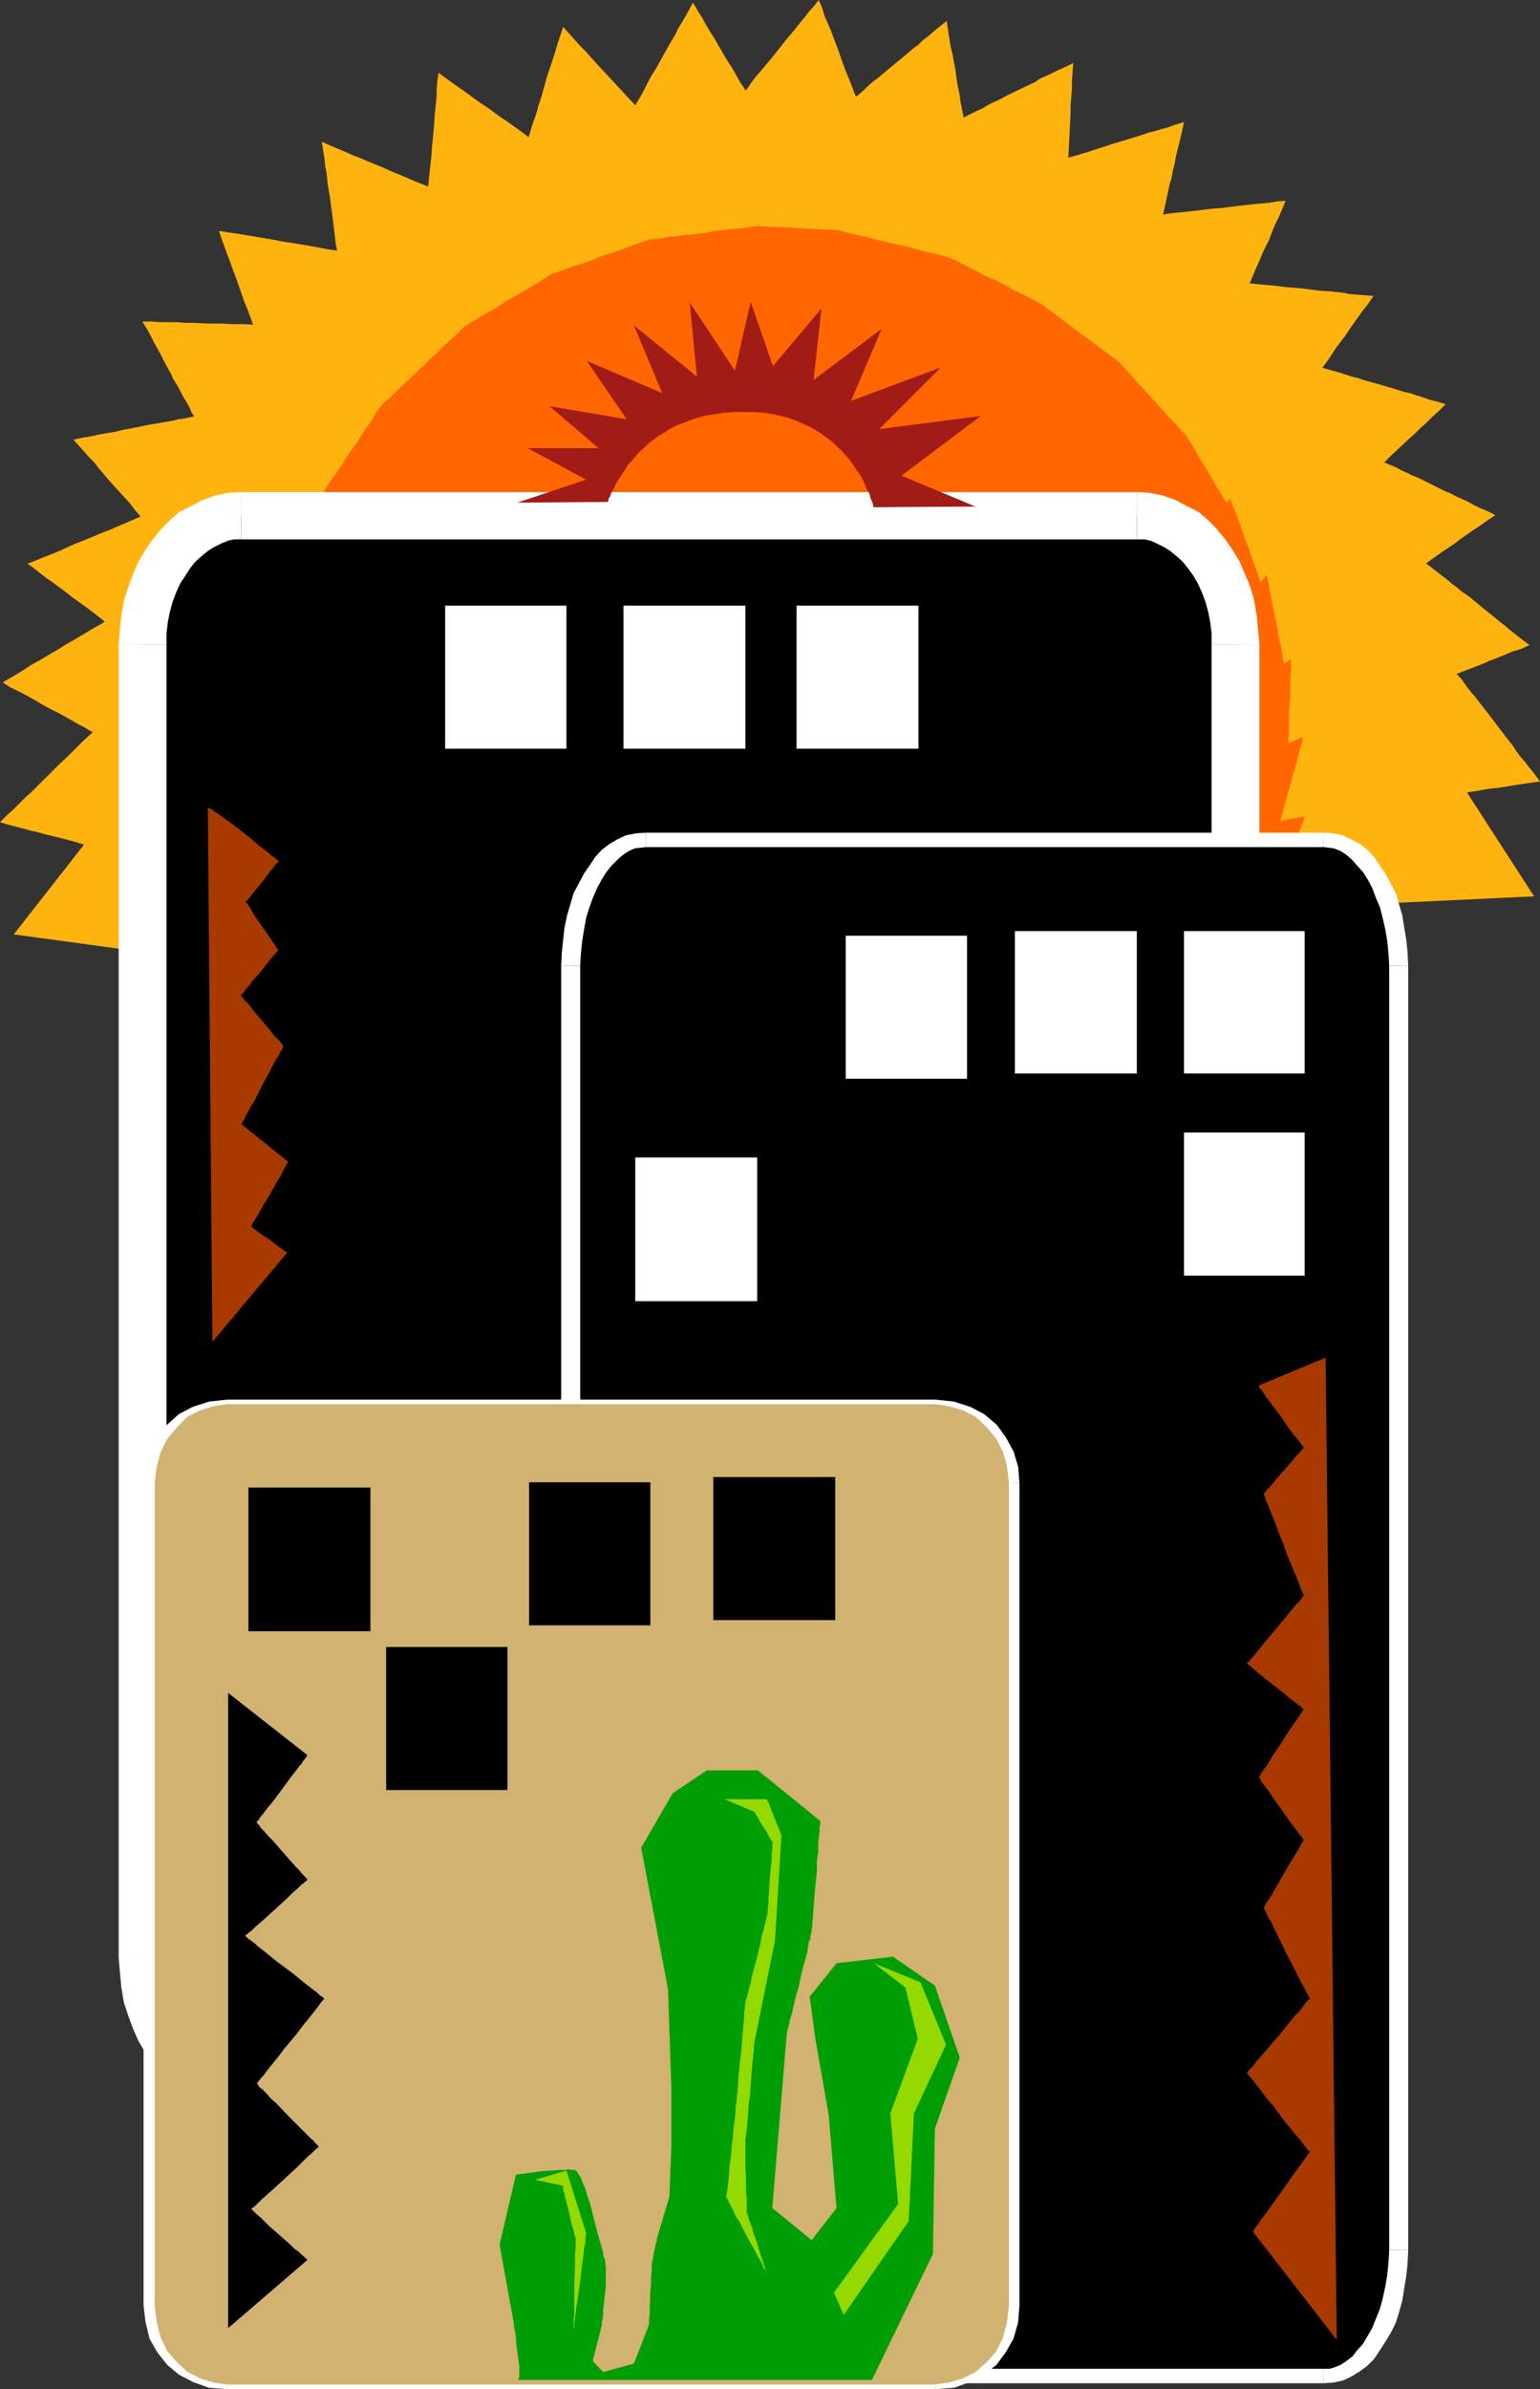 <?xml version="1.0" encoding="UTF-8" standalone="no"?>
<svg
   version="1.0"
   width="100.426mm"
   height="155.668mm"
   id="svg70"
   sodipodi:docname="Skyline - Southwest.wmf"
   xmlns:inkscape="http://www.inkscape.org/namespaces/inkscape"
   xmlns:sodipodi="http://sodipodi.sourceforge.net/DTD/sodipodi-0.dtd"
   xmlns="http://www.w3.org/2000/svg"
   xmlns:svg="http://www.w3.org/2000/svg">
  <rect width="100%" height="100%" fill="#333333" stroke="none"/>
  <sodipodi:namedview
     id="namedview70"
     pagecolor="#ffffff"
     bordercolor="#000000"
     borderopacity="0.25"
     inkscape:showpageshadow="2"
     inkscape:pageopacity="0.0"
     inkscape:pagecheckerboard="0"
     inkscape:deskcolor="#d1d1d1"
     inkscape:document-units="mm" />
  <defs
     id="defs1">
    <pattern
       id="WMFhbasepattern"
       patternUnits="userSpaceOnUse"
       width="6"
       height="6"
       x="0"
       y="0" />
  </defs>
  <path
     style="fill:#ff6600;fill-opacity:1;fill-rule:evenodd;stroke:none"
     d="m 62.048,256.607 -1.616,-3.393 -1.616,-3.555 -1.454,-3.393 -1.454,-3.393 -1.293,-3.555 -1.131,-3.555 -1.131,-3.393 -0.97,-3.555 -0.97,-3.555 -0.808,-3.555 -0.808,-3.555 -0.646,-3.555 -0.485,-3.555 -0.485,-3.555 -0.485,-3.555 -0.162,-3.555 -0.323,-3.555 v -3.555 l -0.162,-3.555 0.162,-3.555 0.162,-3.555 0.162,-3.555 0.162,-3.555 0.485,-3.555 0.485,-3.555 0.485,-3.393 0.646,-3.555 0.646,-3.393 0.808,-3.393 0.97,-3.393 0.97,-3.393 0.97,-3.393 1.131,-3.393 1.131,-3.232 1.293,-3.232 1.454,-3.232 1.293,-3.232 1.616,-3.232 1.454,-3.07 1.616,-3.07 1.777,-3.07 1.939,-3.07 1.777,-3.07 1.939,-2.909 2.101,-2.747 2.101,-2.909 2.101,-2.747 2.262,-2.747 2.262,-2.747 2.424,-2.585 2.424,-2.585 2.424,-2.585 2.747,-2.424 2.585,-2.424 2.747,-2.424 2.747,-2.262 2.909,-2.262 2.909,-2.101 3.07,-2.101 3.07,-1.939 3.07,-1.939 3.232,-1.939 3.232,-1.778 3.232,-1.778 3.393,-1.616 3.393,-1.454 3.393,-1.616 3.393,-1.293 3.555,-1.293 3.393,-1.131 3.393,-1.131 3.555,-0.97 3.555,-0.808 3.393,-0.808 3.555,-0.808 3.555,-0.646 3.555,-0.485 3.555,-0.323 3.555,-0.323 3.555,-0.323 3.393,-0.162 3.555,-0.162 h 3.555 l 3.555,0.162 3.555,0.162 3.393,0.323 3.555,0.323 3.555,0.323 3.393,0.485 3.555,0.646 3.393,0.646 3.393,0.808 3.393,0.808 3.393,0.97 3.393,0.97 3.393,1.131 3.232,1.131 3.232,1.293 3.393,1.293 3.232,1.293 3.07,1.454 3.232,1.616 3.07,1.616 3.07,1.778 3.07,1.778 3.07,1.778 2.909,1.939 3.07,1.939 2.747,2.101 2.909,2.262 2.747,2.101 2.747,2.262 2.747,2.424 2.585,2.424 2.585,2.585 2.585,2.585 2.424,2.585 2.424,2.747 2.424,2.747 2.262,2.747 2.262,2.909 2.101,3.07 2.101,3.07 4.04,6.14 1.939,3.393 1.777,3.232 1.777,3.393 1.616,3.393 1.616,3.393 1.454,3.393 1.454,3.555 1.293,3.555 1.131,3.393 1.131,3.555 1.131,3.555 0.808,3.555 0.97,3.555 0.646,3.555 0.646,3.555 0.646,3.555 0.485,3.555 0.323,3.555 0.323,3.555 0.323,3.555 v 3.717 l 0.162,3.555 -0.162,3.555 v 3.555 l -0.323,3.555 -0.162,3.393 -0.485,3.555 -0.485,3.555 -0.485,3.393 -0.646,3.555 -0.646,3.393 -0.808,3.393 -0.808,3.555 -0.97,3.232 -1.131,3.393 -1.131,3.393 -1.131,3.232 -1.293,3.393 -1.293,3.232 -1.454,3.232 -1.454,3.07 -1.616,3.232 -1.616,3.07 -1.777,3.07 -1.777,2.909 -1.939,3.07 -1.939,2.909 -1.939,2.909 -2.101,2.909 -2.101,2.747 -4.686,5.332 -2.262,2.747 -2.585,2.585 -2.424,2.585 -2.585,2.424 -2.747,2.424 -2.585,2.262 -2.909,2.262 -2.747,2.262 -3.07,2.101 -2.909,2.101 -3.07,2.101 -3.07,1.939 -3.232,1.939 -3.232,1.778 -3.393,1.616 -3.393,1.778 -3.393,1.454 -3.393,1.454 -3.393,1.293 -3.393,1.293 -3.555,1.293 -3.393,0.97 -3.555,0.97 -3.393,0.97 -3.555,0.808 -3.555,0.646 -3.555,0.646 -3.393,0.485 -3.555,0.485 -3.555,0.323 -3.555,0.323 -3.555,0.162 h -3.555 -3.555 -3.555 l -3.393,-0.162 -3.555,-0.323 -3.555,-0.323 -3.555,-0.485 -3.393,-0.485 -3.555,-0.646 -3.393,-0.646 -3.393,-0.646 -3.393,-0.97 -3.393,-0.808 -3.393,-0.97 -3.393,-1.131 -3.232,-1.293 -3.393,-1.131 -3.232,-1.293 -3.232,-1.454 -3.232,-1.454 -3.07,-1.616 -3.232,-1.616 -3.07,-1.616 -3.07,-1.778 -3.07,-1.939 -2.909,-1.939 -2.909,-1.939 -2.909,-2.101 -2.747,-2.101 -2.909,-2.262 -2.747,-2.262 -2.747,-2.424 -2.585,-2.424 -2.585,-2.585 -2.585,-2.424 -2.424,-2.747 -2.424,-2.747 -2.424,-2.747 -2.262,-2.909 -2.262,-2.747 -2.101,-3.07 -2.101,-3.07 -2.101,-3.07 -1.939,-3.232 -1.939,-3.232 -1.777,-3.232 z"
     id="path1" />
  <path
     style="fill:#ffb30f;fill-opacity:1;fill-rule:evenodd;stroke:none"
     d="M 378.107,220.733 337.872,158.521 312.989,223.804 Z"
     id="path2" />
  <path
     style="fill:#ffb30f;fill-opacity:1;fill-rule:evenodd;stroke:none"
     d="m 379.561,192.455 -1.293,-1.778 -1.293,-1.616 -1.131,-1.454 -1.131,-1.293 -0.97,-1.293 -0.808,-1.293 -1.777,-2.262 -1.616,-2.101 -1.454,-1.939 -1.616,-2.101 -1.777,-2.262 -0.97,-1.293 -1.131,-1.293 -1.131,-1.454 -1.131,-1.616 -1.454,-1.616 -1.454,-1.778 -1.454,-2.101 -1.777,-2.101 -1.939,-2.262 -1.939,-2.585 -1.131,-1.293 -1.131,-1.293 -1.293,-1.616 -1.131,-1.454 -1.293,-1.616 -1.293,-1.616 -1.454,-1.616 -1.293,-1.778 -1.616,-1.778 -1.454,-1.939 -1.616,-1.939 -1.616,-2.101 -0.646,2.101 -0.485,1.778 -0.485,1.778 -0.323,1.454 -0.485,1.454 -0.323,1.454 -0.646,2.585 -1.293,4.686 -0.646,2.424 -0.323,1.293 -0.323,1.293 -0.485,1.454 -0.323,1.454 -0.485,1.778 -0.485,1.778 -0.646,1.939 -0.485,2.101 -0.646,2.262 -0.646,2.585 -0.808,2.747 -0.808,2.909 -0.485,1.616 -0.485,1.616 -0.485,1.778 -0.485,1.778 -0.485,1.939 -0.485,1.939 -0.646,1.939 -0.485,2.101 -0.646,2.101 -0.646,2.262 -0.646,2.424 -0.646,2.424 1.939,-0.323 1.777,-0.323 1.616,-0.323 1.616,-0.162 1.293,-0.323 1.454,-0.162 2.424,-0.323 4.524,-0.808 2.262,-0.323 2.585,-0.485 1.293,-0.162 1.616,-0.162 1.616,-0.323 1.616,-0.162 1.939,-0.323 1.939,-0.323 2.262,-0.323 2.424,-0.323 2.585,-0.323 2.747,-0.485 3.07,-0.323 3.232,-0.485 1.777,-0.323 1.939,-0.323 1.777,-0.162 2.101,-0.323 1.939,-0.323 2.101,-0.323 2.262,-0.323 z"
     id="path3" />
  <path
     style="fill:#ffb30f;fill-opacity:1;fill-rule:evenodd;stroke:none"
     d="m 376.976,158.844 -1.777,-1.293 -1.616,-1.293 -1.454,-1.131 -1.293,-1.131 -1.293,-0.97 -1.131,-0.97 -2.262,-1.778 -3.878,-3.232 -2.101,-1.454 -1.131,-0.97 -1.131,-0.808 -1.293,-1.131 -1.293,-0.97 -1.454,-1.131 -1.454,-1.131 -1.777,-1.293 -1.777,-1.454 -1.939,-1.454 -2.262,-1.616 -2.262,-1.778 -2.585,-1.939 -1.293,-1.131 -1.454,-0.97 -1.454,-1.131 -1.616,-1.131 -1.616,-1.293 -1.616,-1.131 -1.616,-1.454 -1.939,-1.293 -1.777,-1.454 -1.939,-1.293 -1.939,-1.616 -2.101,-1.616 -0.162,2.101 v 1.939 1.616 1.616 1.454 1.454 2.585 l -0.162,4.686 v 2.424 l -0.162,1.454 v 1.293 1.454 1.616 l -0.162,1.778 v 1.778 1.939 l -0.162,2.262 v 2.424 l -0.162,2.424 v 2.909 l -0.162,3.07 -0.162,3.232 v 1.778 1.778 l -0.162,1.939 v 2.101 1.939 l -0.162,2.101 -0.162,2.262 v 2.424 2.262 l -0.162,2.585 1.777,-0.808 1.616,-0.646 1.616,-0.646 1.454,-0.646 1.293,-0.485 1.131,-0.646 2.424,-0.97 4.201,-1.778 2.101,-0.808 1.293,-0.485 1.131,-0.485 1.293,-0.646 1.293,-0.485 1.454,-0.646 1.616,-0.646 1.777,-0.646 1.939,-0.808 1.939,-0.808 2.262,-0.97 2.424,-0.808 2.585,-1.131 2.909,-1.131 2.909,-1.131 3.393,-1.293 1.777,-0.808 1.777,-0.646 1.939,-0.808 1.939,-0.808 2.101,-0.646 z"
     id="path4" />
  <path
     style="fill:#ffb30f;fill-opacity:1;fill-rule:evenodd;stroke:none"
     d="m 368.573,126.849 -1.939,-0.97 -1.939,-0.808 -1.616,-0.808 -1.454,-0.808 -1.454,-0.646 -1.454,-0.646 -1.131,-0.646 -1.293,-0.485 -4.524,-2.262 -2.262,-1.131 -1.293,-0.485 -1.293,-0.646 -1.454,-0.646 -1.454,-0.808 -1.616,-0.646 -1.777,-0.808 -1.777,-0.97 -2.101,-0.97 -2.262,-0.97 -2.424,-1.131 -2.585,-1.293 -1.454,-0.646 -1.454,-0.646 -1.616,-0.808 -1.616,-0.646 -1.616,-0.808 -1.616,-0.808 -1.939,-0.808 -1.777,-0.808 -1.939,-0.97 -2.101,-0.97 -2.101,-0.97 -2.101,-0.97 -2.262,-0.97 -2.424,-1.131 0.485,1.939 0.323,1.939 0.323,1.616 0.323,1.616 0.323,1.454 0.162,1.454 0.485,2.424 0.97,4.848 0.485,2.424 0.162,1.131 0.323,1.454 0.323,1.454 0.162,1.454 0.323,1.778 0.323,1.778 0.485,1.939 0.323,2.101 0.485,2.424 0.485,2.424 0.485,2.747 0.646,3.07 0.646,3.232 0.323,1.778 0.323,1.616 0.323,1.939 0.485,1.939 0.323,1.939 0.485,2.101 0.323,2.262 0.485,2.101 0.485,2.424 0.323,2.424 1.616,-1.131 1.454,-0.97 0.808,-0.485 0.646,-0.485 1.131,-0.97 1.131,-0.808 0.646,-0.323 0.485,-0.485 2.101,-1.454 1.777,-1.293 1.939,-1.293 1.939,-1.293 1.939,-1.454 1.131,-0.808 1.293,-0.808 1.131,-0.97 1.454,-0.97 1.454,-1.131 1.777,-1.131 1.777,-1.293 1.939,-1.293 2.101,-1.454 2.262,-1.616 2.424,-1.778 2.747,-1.939 1.454,-0.97 1.454,-0.97 1.454,-1.131 1.616,-1.131 1.616,-1.131 1.777,-1.131 1.777,-1.293 z"
     id="path5" />
  <path
     style="fill:#ffb30f;fill-opacity:1;fill-rule:evenodd;stroke:none"
     d="m 356.293,99.54 -2.101,-0.646 -1.939,-0.485 -1.777,-0.646 -1.616,-0.485 -1.454,-0.485 -1.454,-0.323 -2.585,-0.808 -5.009,-1.454 -2.424,-0.646 -1.293,-0.485 -1.454,-0.323 -1.454,-0.485 -1.454,-0.485 -1.777,-0.485 -1.777,-0.485 -2.101,-0.646 -2.101,-0.646 -2.424,-0.646 -2.424,-0.646 -2.909,-0.808 -3.07,-0.97 -1.616,-0.323 -1.616,-0.485 -1.777,-0.646 -1.777,-0.485 -1.939,-0.485 -1.939,-0.646 -1.939,-0.485 -2.101,-0.646 -2.262,-0.646 -2.262,-0.646 -2.262,-0.646 -2.585,-0.646 0.646,1.778 0.646,1.778 0.646,1.616 0.485,1.616 0.485,1.293 0.485,1.454 0.97,2.424 1.454,4.363 0.97,2.262 0.323,1.293 0.485,1.293 0.323,0.646 0.162,0.646 0.646,1.454 0.485,1.616 0.646,1.778 0.646,1.778 0.808,2.101 0.323,0.97 0.485,1.131 0.808,2.424 0.97,2.585 0.97,2.747 0.646,1.616 0.485,1.616 0.646,1.616 0.646,1.616 0.646,1.778 0.646,1.778 0.646,1.939 0.808,1.939 0.646,2.101 0.808,2.101 0.808,2.262 0.808,2.262 1.293,-1.454 1.293,-1.131 1.131,-1.131 1.131,-0.97 0.97,-1.131 0.485,-0.323 0.485,-0.485 1.777,-1.778 3.07,-3.07 1.777,-1.616 1.777,-1.778 0.97,-0.97 1.131,-0.97 1.131,-1.131 1.131,-1.131 1.293,-1.293 1.454,-1.454 1.616,-1.454 1.777,-1.616 1.777,-1.778 2.101,-1.939 2.101,-2.101 2.424,-2.262 2.585,-2.424 1.293,-1.131 1.454,-1.454 1.454,-1.293 1.454,-1.454 1.616,-1.454 z"
     id="path6" />
  <path
     style="fill:#ffb30f;fill-opacity:1;fill-rule:evenodd;stroke:none"
     d="m 338.519,72.878 -2.101,-0.162 -2.101,-0.162 -1.777,-0.162 -1.616,-0.323 -1.616,-0.162 -1.454,-0.162 -2.747,-0.162 -2.424,-0.323 -2.585,-0.323 -2.424,-0.162 -1.454,-0.162 -1.293,-0.162 -1.616,-0.162 -1.616,-0.162 -1.777,-0.162 -1.777,-0.162 -2.101,-0.162 -2.262,-0.162 -2.424,-0.323 -2.747,-0.162 -2.747,-0.323 -3.232,-0.162 -1.616,-0.323 -1.777,-0.162 h -1.777 l -1.777,-0.323 -1.939,-0.162 -2.101,-0.162 -2.101,-0.162 -2.101,-0.162 -2.424,-0.162 -2.262,-0.323 -2.585,-0.162 -2.424,-0.323 0.97,1.778 0.97,1.616 0.97,1.454 0.808,1.454 0.646,1.131 0.808,1.293 1.293,2.101 2.424,4.04 1.131,2.101 0.646,1.131 0.808,1.131 0.646,1.293 0.808,1.454 0.808,1.293 0.97,1.616 0.97,1.616 1.131,1.939 1.293,1.939 1.293,2.101 1.454,2.424 1.454,2.585 1.777,2.747 0.808,1.454 0.97,1.454 0.97,1.616 0.97,1.778 0.97,1.616 1.131,1.778 1.131,1.939 1.131,1.939 1.131,1.939 1.293,2.101 1.131,-1.616 0.97,-1.293 0.97,-1.454 0.808,-1.131 0.808,-1.131 0.646,-0.97 1.454,-2.101 2.585,-3.555 1.293,-1.939 1.454,-1.939 0.646,-1.131 0.97,-1.131 0.808,-1.293 0.97,-1.454 0.97,-1.454 1.293,-1.616 1.131,-1.778 1.454,-1.778 1.454,-2.101 1.616,-2.262 1.777,-2.424 1.777,-2.747 0.97,-1.293 1.131,-1.454 0.97,-1.454 1.131,-1.616 2.424,-3.393 1.293,-1.616 z"
     id="path7" />
  <path
     style="fill:#ffb30f;fill-opacity:1;fill-rule:evenodd;stroke:none"
     d="m 316.867,49.447 -2.101,0.162 -1.939,0.323 -1.777,0.162 -1.777,0.162 -1.454,0.162 -1.454,0.162 -2.747,0.323 -2.424,0.323 -2.424,0.162 -2.585,0.323 -1.293,0.162 -1.454,0.162 -1.616,0.162 -1.616,0.162 -1.616,0.162 -1.939,0.323 -2.101,0.162 -2.101,0.323 -2.424,0.162 -2.747,0.323 -2.747,0.323 -3.07,0.485 -1.777,0.162 -1.616,0.162 -1.777,0.323 -1.939,0.162 -1.939,0.162 -1.939,0.323 -2.101,0.162 -2.262,0.323 -2.262,0.323 -2.262,0.162 -2.424,0.485 -2.585,0.162 1.454,1.454 1.131,1.454 1.131,1.131 1.131,1.131 0.97,1.131 0.97,0.97 1.777,1.939 1.616,1.616 1.454,1.778 1.616,1.616 0.97,0.97 0.808,0.97 0.97,1.131 1.131,1.131 1.131,1.131 1.131,1.454 1.454,1.454 1.293,1.454 1.616,1.778 1.616,1.778 1.939,2.101 1.939,2.101 2.262,2.424 1.131,1.293 1.131,1.293 1.293,1.293 1.293,1.454 1.293,1.454 2.909,3.232 1.454,1.616 1.616,1.616 1.616,1.939 0.646,-1.778 0.808,-1.616 0.646,-1.454 0.485,-1.293 0.646,-1.293 0.485,-1.293 0.97,-2.101 1.777,-4.04 0.808,-2.101 0.646,-1.131 0.485,-1.131 0.485,-1.293 0.646,-1.293 0.646,-1.454 0.646,-1.616 0.646,-1.616 0.808,-1.778 0.97,-2.101 0.808,-2.101 1.131,-2.262 1.131,-2.585 1.131,-2.747 1.293,-2.909 0.646,-1.616 0.808,-1.616 0.808,-1.616 0.646,-1.778 0.808,-1.939 0.97,-1.939 0.808,-1.939 z"
     id="path8" />
  <path
     style="fill:#ffb30f;fill-opacity:1;fill-rule:evenodd;stroke:none"
     d="m 291.821,30.056 -2.101,0.646 -1.777,0.646 -1.777,0.485 -1.616,0.485 -1.454,0.323 -1.293,0.485 -2.585,0.808 -4.848,1.454 -2.424,0.808 -2.585,0.808 -1.454,0.485 -1.616,0.485 -1.616,0.485 -1.777,0.485 -1.939,0.808 -2.262,0.646 -2.262,0.646 -2.585,0.808 -2.585,0.97 -3.07,0.97 -1.454,0.485 -1.777,0.485 -1.616,0.646 -1.777,0.485 -1.939,0.646 -1.777,0.646 -2.101,0.485 -2.101,0.808 -2.101,0.646 -2.262,0.646 -2.262,0.808 -2.424,0.808 1.616,1.131 1.454,1.131 1.454,0.97 1.293,0.97 1.131,0.808 1.131,0.808 1.939,1.454 1.939,1.454 0.97,0.646 0.808,0.646 1.939,1.454 1.131,0.808 0.97,0.808 1.131,0.808 1.293,0.808 1.293,0.97 1.454,1.131 1.616,1.131 1.616,1.293 1.939,1.293 1.939,1.454 2.101,1.616 2.424,1.778 2.585,1.939 1.293,0.97 1.454,1.131 1.454,1.131 1.616,1.131 1.616,1.131 1.616,1.293 1.777,1.293 1.777,1.293 1.777,1.293 1.939,1.454 0.485,-1.778 0.323,-1.778 0.323,-1.454 0.323,-1.454 0.323,-1.454 0.323,-1.293 0.485,-2.262 0.97,-4.363 0.485,-2.101 0.646,-2.424 0.162,-1.293 0.323,-1.454 0.485,-1.454 0.323,-1.616 0.323,-1.778 0.485,-1.939 0.485,-2.101 0.162,-1.131 0.323,-1.131 0.485,-2.424 0.646,-2.747 0.646,-2.909 0.646,-3.07 0.485,-1.616 0.323,-1.778 0.485,-1.939 0.323,-1.778 0.485,-1.939 0.485,-1.939 0.485,-2.101 z"
     id="path9" />
  <path
     style="fill:#ffb30f;fill-opacity:1;fill-rule:evenodd;stroke:none"
     d="m 264.513,15.513 -1.939,0.97 -1.777,0.808 -1.616,0.808 -1.454,0.646 -1.454,0.646 -1.131,0.808 -2.424,1.131 -4.363,2.101 -2.424,1.293 -1.131,0.485 -1.293,0.646 -1.293,0.808 -1.454,0.646 -1.616,0.808 -1.616,0.808 -1.777,0.97 -1.939,1.131 -1.131,0.485 -1.131,0.646 -2.262,1.131 -1.293,0.646 -1.131,0.646 -2.909,1.454 -1.454,0.808 -1.454,0.808 -1.616,0.808 -1.616,0.808 -1.777,0.808 -1.777,0.97 -1.777,0.97 -1.939,0.97 -1.939,1.131 -2.101,0.97 -2.101,1.131 -2.262,1.131 1.777,0.97 1.616,0.808 1.454,0.646 1.454,0.808 1.293,0.646 1.131,0.646 2.424,1.131 4.04,2.101 1.131,0.485 1.131,0.646 1.131,0.485 1.131,0.646 1.293,0.646 1.293,0.646 1.616,0.808 1.616,0.808 1.616,0.808 1.939,0.97 2.101,1.131 2.262,0.97 2.424,1.293 2.585,1.293 2.747,1.454 1.616,0.646 3.232,1.616 1.616,0.97 1.777,0.808 1.939,0.97 1.777,0.97 2.101,0.97 1.939,0.97 2.101,1.131 0.162,-1.939 0.162,-1.616 v -1.616 l 0.162,-1.454 V 69.323 68.03 l 0.162,-2.424 v -2.101 l 0.162,-2.262 v -2.101 l 0.162,-2.424 0.162,-1.454 v -1.293 -1.616 l 0.162,-1.616 v -1.778 l 0.162,-2.101 0.162,-2.101 v -2.262 l 0.162,-2.585 0.162,-2.585 0.162,-3.07 0.162,-3.232 0.162,-3.393 v -1.778 l 0.162,-1.939 0.162,-2.101 v -1.939 l 0.162,-2.101 z"
     id="path10" />
  <path
     style="fill:#ffb30f;fill-opacity:1;fill-rule:evenodd;stroke:none"
     d="m 233.328,5.171 -1.616,1.293 -1.616,1.293 -1.293,1.131 -1.293,0.97 -1.131,1.131 -1.131,0.808 -2.101,1.778 -3.716,3.07 -1.939,1.616 -1.131,0.97 -1.131,0.808 -1.131,0.97 -1.131,1.131 -1.293,1.131 -1.454,1.131 -1.616,1.293 -1.777,1.454 -1.777,1.454 -1.939,1.778 -2.262,1.778 -2.262,1.939 -2.585,2.262 -1.293,1.131 -1.454,1.131 -1.454,1.293 -1.616,1.293 -1.454,1.293 -1.777,1.454 -1.616,1.454 -1.777,1.454 -1.777,1.616 -1.939,1.616 1.939,0.485 1.777,0.323 1.616,0.485 1.454,0.323 1.454,0.485 1.293,0.323 2.424,0.646 4.524,0.97 2.262,0.646 1.293,0.323 1.293,0.323 1.293,0.323 1.454,0.323 1.616,0.323 1.777,0.485 1.777,0.485 2.101,0.485 2.262,0.485 2.424,0.646 2.585,0.646 2.747,0.646 3.232,0.646 1.616,0.485 1.616,0.485 3.555,0.808 1.939,0.485 2.101,0.485 1.939,0.485 2.262,0.485 2.101,0.646 2.424,0.485 -0.323,-1.778 -0.323,-1.616 -0.162,-1.616 -0.323,-1.454 -0.162,-1.293 -0.323,-1.293 -0.323,-2.262 -0.485,-2.262 -0.323,-2.101 -0.323,-2.101 -0.485,-2.424 -0.162,-1.293 -0.323,-1.454 -0.323,-1.454 -0.162,-1.616 -0.323,-1.778 -0.323,-1.939 -0.485,-2.101 -0.323,-2.262 -0.485,-2.585 -0.485,-2.585 -0.323,-1.454 -0.162,-1.454 -0.646,-3.232 -0.485,-3.393 -0.323,-1.778 -0.323,-1.778 -0.485,-1.939 -0.323,-2.101 -0.323,-2.101 z"
     id="path11" />
  <path
     style="fill:#ffb30f;fill-opacity:1;fill-rule:evenodd;stroke:none"
     d="m 201.819,0 -1.293,1.616 -1.293,1.454 -1.131,1.454 -0.97,1.131 -0.97,1.293 -0.97,1.131 -1.616,1.939 -3.07,3.878 -1.616,1.939 -0.808,0.97 -0.97,1.131 -0.97,1.131 -0.97,1.293 -0.97,1.454 -1.293,1.293 -1.293,1.616 -1.293,1.778 -1.616,1.939 -1.616,1.939 -1.777,2.262 -1.939,2.424 -2.101,2.585 -2.262,2.747 -1.131,1.454 -1.293,1.616 -1.293,1.616 -1.454,1.778 -1.293,1.616 -1.454,1.778 -1.616,1.939 -1.616,1.939 2.101,0.162 h 1.777 l 1.777,0.162 h 1.454 l 1.454,0.162 h 1.454 l 2.424,0.162 4.686,0.323 2.424,0.162 h 1.131 1.454 l 1.293,0.162 h 1.616 l 1.616,0.162 h 1.777 l 1.939,0.162 2.101,0.162 h 2.262 l 2.424,0.162 2.747,0.162 2.909,0.162 3.232,0.162 3.393,0.162 1.777,0.162 h 1.939 l 1.939,0.162 h 2.101 l 2.101,0.162 2.101,0.162 h 2.424 l 2.262,0.162 -0.646,-1.616 -0.485,-1.616 -0.646,-1.454 -0.485,-1.454 -0.485,-1.293 -0.485,-1.131 -0.808,-2.262 -0.808,-2.101 -0.808,-1.939 -0.808,-2.101 -0.485,-1.131 -0.485,-1.131 -0.485,-1.293 -0.485,-1.293 -0.485,-1.454 -0.646,-1.616 -0.646,-1.616 -0.808,-1.778 -0.646,-1.939 -0.808,-2.262 -0.97,-2.262 -0.97,-2.585 -1.131,-2.747 -1.131,-3.07 -0.485,-1.454 -0.646,-1.778 -0.646,-1.616 -0.646,-1.778 -0.808,-1.939 -0.808,-1.778 -0.646,-2.101 z"
     id="path12" />
  <path
     style="fill:#ffb30f;fill-opacity:1;fill-rule:evenodd;stroke:none"
     d="m 170.794,0.646 -0.97,1.778 -0.97,1.778 -0.97,1.616 -0.808,1.293 -0.646,1.454 -0.808,1.293 -1.293,2.262 -2.424,4.363 -1.293,2.101 -0.646,1.131 -0.646,1.293 -0.646,1.293 -0.808,1.454 -0.97,1.616 -0.808,1.616 -0.97,1.778 -1.131,1.939 -1.293,2.101 -1.131,2.262 -1.454,2.424 -1.454,2.747 -0.808,1.454 -1.777,3.07 -0.808,1.616 -1.939,3.393 -0.97,1.778 -1.131,1.939 -0.97,1.939 -1.131,1.939 -1.131,2.101 -1.293,2.262 1.939,-0.323 1.777,-0.162 1.777,-0.162 1.616,-0.162 1.293,-0.162 1.454,-0.162 2.585,-0.323 4.524,-0.485 2.424,-0.323 1.293,-0.162 1.293,-0.162 1.293,-0.162 1.616,-0.162 1.616,-0.162 1.777,-0.323 1.939,-0.162 2.101,-0.323 2.262,-0.162 2.424,-0.323 2.585,-0.485 2.909,-0.323 3.232,-0.323 1.616,-0.162 1.777,-0.323 1.777,-0.162 1.939,-0.323 1.939,-0.162 1.939,-0.323 2.101,-0.162 4.524,-0.646 2.424,-0.323 -0.97,-1.454 -0.97,-1.616 -0.808,-1.293 -0.646,-1.293 -0.646,-1.131 -0.646,-1.131 -1.293,-2.101 -2.262,-3.717 -1.131,-1.939 -1.293,-2.101 -0.646,-1.131 -0.646,-1.131 -0.808,-1.454 -0.808,-1.293 -0.97,-1.616 -0.97,-1.616 -1.131,-1.778 -1.293,-2.101 -1.131,-2.101 -0.808,-1.131 -0.646,-1.131 -1.454,-2.585 -1.777,-2.747 -0.808,-1.454 -0.97,-1.616 -0.808,-1.454 -1.131,-1.778 -0.97,-1.616 -0.97,-1.778 -1.131,-1.778 z"
     id="path13" />
  <path
     style="fill:#ffb30f;fill-opacity:1;fill-rule:evenodd;stroke:none"
     d="m 138.801,6.625 -0.646,1.939 -0.646,1.939 -0.485,1.616 -0.485,1.616 -0.485,1.454 -0.485,1.454 -0.808,2.424 -1.293,4.686 -0.808,2.424 -0.323,1.293 -0.485,1.454 -0.485,1.293 -0.485,1.616 -0.485,1.616 -0.485,1.778 -0.646,1.939 -0.646,2.101 -0.808,2.424 -0.646,2.424 -0.97,2.747 -0.808,2.909 -0.485,1.616 -0.485,1.616 -0.646,1.778 -0.485,1.778 -0.646,1.778 -0.485,1.939 -0.646,1.939 -0.646,2.101 -0.646,2.101 -0.646,2.262 -0.808,2.262 -0.808,2.424 1.939,-0.646 1.777,-0.485 1.616,-0.485 1.454,-0.646 1.454,-0.323 1.293,-0.485 2.424,-0.808 4.363,-1.454 2.262,-0.808 1.131,-0.323 1.293,-0.485 1.293,-0.485 1.454,-0.485 1.616,-0.485 1.777,-0.646 1.777,-0.646 1.939,-0.808 2.262,-0.646 2.262,-0.808 2.585,-0.97 2.747,-0.97 3.07,-0.97 1.616,-0.646 1.616,-0.485 1.616,-0.646 1.939,-0.646 1.777,-0.646 1.939,-0.646 2.101,-0.646 2.101,-0.808 2.101,-0.808 2.262,-0.808 -1.293,-1.293 -1.131,-1.293 -1.131,-1.131 -0.97,-1.131 -1.777,-1.778 -1.616,-1.778 -3.07,-3.232 -1.454,-1.616 -1.777,-1.778 -0.808,-0.97 -0.97,-0.97 -1.131,-1.131 -1.131,-1.293 -1.131,-1.293 -1.454,-1.454 -1.293,-1.454 -1.616,-1.778 -1.777,-1.778 -1.777,-1.939 -2.101,-2.262 -2.101,-2.262 -2.424,-2.585 -1.131,-1.293 -1.293,-1.454 -1.454,-1.454 -1.293,-1.454 -1.454,-1.616 z"
     id="path14" />
  <path
     style="fill:#ffb30f;fill-opacity:1;fill-rule:evenodd;stroke:none"
     d="m 108.1,17.937 -0.323,2.101 -0.162,1.939 v 1.778 l -0.162,1.616 -0.162,1.616 -0.162,1.454 -0.162,2.747 -0.485,4.848 -0.162,2.585 -0.162,1.293 -0.162,1.454 -0.162,1.616 -0.162,1.616 -0.162,1.616 -0.162,1.939 -0.162,1.939 -0.162,2.262 -0.162,2.424 -0.323,2.585 -0.162,2.909 -0.323,3.07 -0.323,3.393 -0.162,1.778 -0.162,1.778 -0.162,1.939 -0.162,1.939 -0.162,2.101 -0.323,2.101 -0.162,2.262 -0.162,2.262 -0.162,2.424 -0.323,2.585 1.777,-1.131 1.616,-0.808 1.454,-0.97 1.293,-0.808 1.293,-0.646 1.131,-0.646 2.101,-1.293 4.04,-2.424 2.101,-1.293 0.97,-0.646 1.293,-0.646 1.131,-0.646 1.293,-0.808 1.454,-0.97 1.454,-0.808 1.777,-0.97 1.777,-1.131 1.939,-1.131 2.101,-1.293 2.262,-1.454 2.585,-1.454 2.747,-1.616 1.454,-0.97 1.454,-0.808 1.616,-0.97 1.616,-0.97 1.616,-0.97 1.777,-1.131 1.777,-1.131 1.939,-1.131 2.101,-1.131 1.939,-1.293 -1.454,-0.97 -1.454,-1.131 -1.293,-0.808 -1.131,-0.97 -1.131,-0.646 -1.131,-0.808 -1.939,-1.454 -3.555,-2.424 -1.777,-1.293 -0.97,-0.808 -1.131,-0.646 -0.97,-0.808 -1.131,-0.808 -1.293,-0.97 -1.454,-0.808 -1.454,-1.131 -1.616,-1.131 -1.777,-1.293 -1.939,-1.293 -1.939,-1.454 -2.262,-1.616 -1.131,-0.808 -1.293,-0.808 -2.585,-1.939 -1.454,-0.97 -1.454,-0.97 -3.07,-2.262 -3.232,-2.262 -1.777,-1.293 z"
     id="path15" />
  <path
     style="fill:#ffb30f;fill-opacity:1;fill-rule:evenodd;stroke:none"
     d="m 79.338,34.904 0.323,2.262 0.323,1.939 0.162,1.778 0.323,1.616 0.162,1.616 0.162,1.454 0.485,2.747 0.646,4.848 0.162,1.293 0.162,1.293 0.323,2.747 0.162,1.454 0.323,1.616 0.162,1.778 0.323,1.939 0.162,1.939 0.323,2.262 0.323,2.262 0.323,2.747 0.323,2.747 0.485,3.07 0.485,3.393 0.162,1.778 0.162,1.778 0.323,1.939 0.323,1.939 0.162,2.101 0.323,2.101 0.323,2.262 0.323,2.424 0.162,2.424 0.323,2.424 1.616,-1.454 1.293,-1.131 1.293,-1.293 1.131,-0.97 0.97,-1.131 1.131,-0.808 1.777,-1.778 3.393,-3.232 1.777,-1.616 0.97,-0.97 0.97,-0.808 0.97,-1.131 1.131,-0.97 1.131,-1.131 1.293,-1.293 1.454,-1.293 1.616,-1.454 1.616,-1.616 1.777,-1.778 1.939,-1.939 2.101,-1.939 2.262,-2.262 2.424,-2.424 1.454,-1.293 1.293,-1.293 1.454,-1.454 2.909,-2.909 1.616,-1.454 1.616,-1.616 1.777,-1.616 -1.777,-0.808 -0.808,-0.323 -0.646,-0.323 -1.454,-0.485 -1.454,-0.646 -1.293,-0.485 -1.131,-0.485 -2.101,-0.97 -2.101,-0.808 -1.939,-0.808 -2.101,-0.808 -1.131,-0.485 -1.131,-0.485 -1.293,-0.485 -1.293,-0.485 -1.454,-0.646 -1.616,-0.646 -1.616,-0.646 -1.777,-0.808 -1.939,-0.808 -2.101,-0.808 -2.424,-0.97 -2.585,-1.131 -2.747,-1.131 -2.909,-1.293 -1.616,-0.646 -1.616,-0.646 -1.777,-0.808 -1.777,-0.646 -1.777,-0.808 -1.939,-0.808 -1.939,-0.808 z"
     id="path16" />
  <path
     style="fill:#ffb30f;fill-opacity:1;fill-rule:evenodd;stroke:none"
     d="m 53.969,56.88 0.646,1.939 0.646,1.778 0.646,1.778 0.646,1.616 0.485,1.454 0.485,1.293 0.97,2.585 1.616,4.686 0.97,2.424 0.485,1.293 0.485,1.293 0.485,1.454 0.646,1.454 0.646,1.616 0.646,1.778 0.646,1.939 0.808,2.101 0.808,2.262 0.97,2.424 0.97,2.747 1.131,2.909 0.646,1.454 0.485,1.616 0.646,1.778 0.646,1.778 0.808,1.778 0.646,1.939 0.646,1.939 0.808,1.939 0.808,2.101 0.808,2.262 0.808,2.262 0.97,2.262 1.131,-1.616 0.97,-1.454 0.97,-1.454 0.97,-1.293 0.808,-1.293 0.808,-1.131 1.293,-2.101 2.747,-3.878 1.293,-2.101 0.646,-0.97 0.808,-1.131 0.808,-1.131 0.808,-1.454 0.97,-1.293 0.97,-1.616 1.131,-1.616 1.131,-1.616 1.293,-2.101 1.293,-1.939 1.454,-2.424 1.616,-2.424 1.777,-2.747 0.97,-1.293 1.939,-3.07 1.131,-1.616 0.97,-1.616 1.293,-1.778 1.131,-1.778 1.131,-1.939 1.293,-1.939 1.293,-1.939 -1.777,-0.323 -1.777,-0.323 -1.616,-0.323 -1.454,-0.162 -1.293,-0.162 -1.293,-0.162 -2.262,-0.485 -4.363,-0.646 -2.262,-0.323 -2.424,-0.485 -1.293,-0.162 -1.454,-0.162 -1.454,-0.323 -1.616,-0.323 -1.777,-0.162 -1.939,-0.485 -2.101,-0.323 -2.424,-0.323 -2.424,-0.485 -2.747,-0.485 -2.909,-0.485 -3.232,-0.485 -1.616,-0.323 -1.777,-0.323 -1.939,-0.323 -1.939,-0.323 -1.939,-0.323 -1.939,-0.323 -2.262,-0.323 z"
     id="path17" />
  <path
     style="fill:#ffb30f;fill-opacity:1;fill-rule:evenodd;stroke:none"
     d="m 35.064,79.18 1.131,1.778 0.97,1.778 0.808,1.616 0.808,1.454 0.808,1.454 0.646,1.293 1.293,2.424 0.646,1.131 0.485,1.131 1.293,2.101 1.131,2.262 0.808,1.293 0.646,1.131 0.646,1.454 0.808,1.293 0.97,1.616 0.808,1.616 0.97,1.939 1.131,1.939 1.131,2.101 1.293,2.424 1.454,2.585 1.454,2.747 0.808,1.454 0.808,1.454 0.808,1.616 0.97,1.616 0.808,1.778 0.97,1.778 0.97,1.778 1.131,1.939 0.97,2.101 1.131,2.101 1.293,2.101 1.131,2.262 0.808,-1.778 0.808,-1.778 0.808,-1.454 0.646,-1.616 0.646,-1.293 0.646,-1.131 1.131,-2.424 2.101,-4.201 0.97,-2.262 0.646,-1.131 0.485,-1.131 0.646,-1.454 0.646,-1.293 0.646,-1.616 0.808,-1.616 0.808,-1.616 0.97,-1.939 0.97,-2.101 1.131,-2.262 1.131,-2.585 1.293,-2.585 1.293,-2.909 0.808,-1.616 0.646,-1.616 0.808,-1.616 0.808,-1.778 0.97,-1.778 0.808,-1.939 0.97,-1.939 0.97,-1.939 0.97,-2.101 0.97,-2.101 L 95.981,80.957 H 94.204 92.588 L 91.133,80.796 H 89.679 88.548 L 86.124,80.634 81.762,80.472 H 79.499 76.914 L 75.621,80.311 H 74.167 72.713 L 70.935,80.149 H 69.158 67.219 L 64.957,79.988 H 62.695 L 60.109,79.826 H 57.362 L 54.292,79.664 H 51.061 L 47.506,79.503 h -1.939 l -1.939,-0.162 h -1.939 -2.101 L 37.326,79.18 Z"
     id="path18" />
  <path
     style="fill:#ffb30f;fill-opacity:1;fill-rule:evenodd;stroke:none"
     d="m 18.097,108.266 1.454,1.616 1.293,1.454 1.293,1.454 1.131,1.131 0.97,1.293 0.97,1.131 1.777,2.101 3.393,3.717 1.777,1.939 0.808,1.131 0.97,1.131 0.97,1.131 1.131,1.131 1.131,1.454 1.293,1.454 1.454,1.454 1.454,1.778 1.616,1.939 1.777,1.939 1.777,2.101 2.101,2.424 1.131,1.293 1.131,1.293 1.131,1.454 1.293,1.454 1.293,1.454 1.293,1.454 1.454,1.616 1.454,1.616 1.454,1.778 1.616,1.778 1.616,1.939 1.616,1.939 0.485,-2.101 0.485,-1.778 0.323,-1.616 0.485,-1.616 0.323,-1.454 0.323,-1.454 0.646,-2.424 0.97,-4.686 0.646,-2.424 0.162,-1.293 0.323,-1.293 0.323,-1.293 0.323,-1.616 0.485,-1.616 0.323,-1.778 0.485,-1.939 0.485,-2.101 0.485,-2.262 0.646,-2.424 0.485,-2.747 0.646,-2.909 0.808,-3.232 0.323,-1.616 0.323,-1.778 0.485,-1.778 0.485,-1.939 0.323,-1.939 0.485,-2.101 0.485,-2.101 0.485,-2.101 0.485,-2.424 0.485,-2.262 -1.777,0.323 -1.777,0.323 -1.616,0.485 -1.454,0.162 -1.293,0.323 -1.293,0.323 -2.424,0.485 -4.363,0.808 -2.262,0.485 -2.424,0.485 -1.293,0.162 -1.454,0.323 -1.616,0.323 -1.616,0.323 -0.808,0.162 -0.97,0.162 -1.939,0.323 -2.262,0.485 -2.262,0.485 -1.293,0.162 -1.293,0.323 -2.747,0.485 -2.909,0.485 -1.616,0.323 -1.616,0.323 -1.616,0.323 -1.777,0.323 -1.939,0.485 -1.939,0.323 -1.939,0.323 -2.101,0.485 -2.101,0.323 z"
     id="path19" />
  <path
     style="fill:#ffb30f;fill-opacity:1;fill-rule:evenodd;stroke:none"
     d="m 6.787,138.807 1.777,1.293 1.616,1.293 1.454,1.131 1.454,0.97 1.293,0.97 1.131,0.808 2.262,1.778 4.04,2.909 2.101,1.616 2.262,1.778 1.293,0.97 1.293,0.97 1.454,0.97 1.616,1.293 1.616,1.131 1.777,1.454 1.939,1.454 2.262,1.616 2.262,1.778 2.585,1.939 1.293,0.97 1.293,1.131 1.454,1.131 1.616,1.131 1.616,1.131 1.454,1.293 1.777,1.293 1.777,1.293 1.777,1.454 1.939,1.454 1.939,1.454 2.101,1.616 v -2.101 -1.778 l 0.162,-1.778 v -1.616 -1.454 l 0.162,-1.454 v -2.585 l 0.162,-4.848 v -2.424 -1.293 -1.454 -1.454 l 0.162,-1.454 v -1.778 -1.778 -1.939 -2.262 -2.262 -2.585 -2.747 l 0.162,-3.07 v -3.232 -3.555 -1.939 -1.939 -4.04 L 65.28,121.193 v -2.262 -2.262 -2.424 l -1.777,0.646 -1.616,0.646 -1.454,0.646 -1.293,0.646 -1.293,0.485 -0.646,0.323 -0.485,0.323 -1.131,0.485 -1.131,0.323 -4.04,1.778 -2.101,0.97 -1.131,0.485 -1.131,0.485 -1.293,0.485 -1.293,0.646 -1.616,0.646 -1.454,0.646 -1.777,0.646 -1.777,0.808 -2.101,0.808 -2.262,0.97 -2.262,0.97 -2.585,1.131 -2.909,1.131 -1.454,0.646 -1.616,0.646 -1.616,0.646 -1.616,0.646 -1.777,0.808 -1.777,0.808 -1.939,0.808 -2.101,0.808 -1.939,0.808 z"
     id="path20" />
  <path
     style="fill:#ffb30f;fill-opacity:1;fill-rule:evenodd;stroke:none"
     d="m 0.646,168.055 1.777,1.131 1.939,0.97 1.616,0.808 1.454,0.808 1.454,0.808 1.293,0.808 2.424,1.293 2.262,1.131 1.131,0.646 1.131,0.646 2.262,1.293 1.293,0.646 1.293,0.808 1.293,0.646 1.454,0.808 1.616,0.97 1.777,0.97 1.777,0.97 2.101,1.131 2.101,1.293 2.262,1.293 2.585,1.454 2.747,1.616 1.454,0.808 3.232,1.778 1.616,0.97 1.777,0.97 1.777,0.97 1.777,1.131 1.939,1.131 2.101,1.131 2.101,1.131 2.101,1.293 2.262,1.293 -0.162,-2.101 -0.323,-1.939 -0.162,-1.778 -0.162,-1.616 -0.162,-1.454 -0.162,-1.293 -0.162,-2.747 -0.485,-4.686 -0.323,-2.585 -0.162,-1.293 -0.162,-1.293 -0.162,-1.454 -0.162,-1.616 -0.162,-1.616 -0.162,-1.939 -0.323,-1.939 -0.162,-2.101 -0.323,-2.424 -0.323,-2.585 -0.323,-2.747 -0.485,-2.909 -0.323,-3.393 -0.162,-1.616 -0.323,-1.778 -0.162,-1.939 -0.323,-1.939 -0.162,-2.101 -0.323,-2.101 -0.323,-2.101 -0.323,-2.262 -0.162,-2.424 -0.323,-2.424 -1.777,0.97 -1.454,0.97 -1.454,0.808 -1.293,0.646 -1.131,0.808 -1.131,0.646 -2.101,1.131 -3.878,2.262 -1.939,1.131 -1.131,0.646 -1.131,0.646 -1.131,0.808 -1.293,0.646 -1.454,0.808 -1.454,0.97 -1.616,0.97 -1.777,0.97 -1.777,1.131 -2.101,1.293 -2.262,1.293 -2.424,1.454 -2.747,1.616 -1.454,0.808 -1.454,0.97 -1.454,0.808 -1.616,0.97 -1.616,0.97 -1.777,0.97 -1.777,1.131 -1.777,1.131 -1.939,1.131 z"
     id="path21" />
  <path
     style="fill:#ffb30f;fill-opacity:1;fill-rule:evenodd;stroke:none"
     d="m 0,202.474 2.101,0.646 1.939,0.485 1.939,0.485 1.616,0.485 1.616,0.323 1.616,0.485 1.293,0.323 1.454,0.323 5.009,1.293 2.585,0.808 1.293,0.323 1.454,0.323 1.454,0.485 1.777,0.485 1.616,0.485 1.939,0.485 2.101,0.646 2.262,0.485 2.424,0.808 2.585,0.646 2.747,0.808 3.07,0.808 1.777,0.485 1.616,0.485 1.777,0.646 1.939,0.485 1.939,0.485 1.939,0.646 2.101,0.485 2.101,0.646 2.262,0.646 2.424,0.646 2.424,0.808 2.424,0.646 -0.646,-1.939 -0.646,-1.939 -0.646,-1.616 -0.485,-1.616 -0.646,-1.293 -0.485,-1.454 -0.808,-2.424 -1.616,-4.686 -0.97,-2.262 -0.485,-1.293 -0.485,-1.293 -0.485,-1.293 -0.485,-1.616 -0.646,-1.454 -0.646,-1.778 -0.808,-1.939 -0.646,-2.101 -0.97,-2.101 -0.97,-2.424 -0.97,-2.585 -0.97,-2.909 -0.646,-1.454 -0.646,-1.616 -0.646,-1.616 -0.646,-1.778 -0.646,-1.778 -0.808,-1.778 -0.646,-1.939 -0.808,-2.101 -0.808,-1.939 -0.808,-2.101 -0.808,-2.262 -0.97,-2.424 -1.293,1.454 -1.293,1.131 -1.131,1.131 -1.131,1.131 -0.97,0.97 -0.97,0.808 -1.616,1.778 -3.232,3.07 -1.777,1.778 -0.808,0.808 -0.97,0.97 -0.97,0.97 -1.131,0.97 -1.131,1.131 -1.293,1.293 -1.293,1.293 -1.454,1.454 -1.616,1.616 -1.777,1.616 -1.939,1.939 -1.939,1.939 -2.262,2.101 -2.424,2.424 -1.293,1.293 -1.293,1.293 -1.454,1.454 -1.454,1.293 -1.454,1.454 -1.616,1.616 -1.616,1.454 z"
     id="path22" />
  <path
     style="fill:#ffb30f;fill-opacity:1;fill-rule:evenodd;stroke:none"
     d="M 3.393,230.106 76.914,240.124 43.628,178.72 Z"
     id="path23" />
  <path
     style="fill:#000000;fill-opacity:1;fill-rule:evenodd;stroke:none"
     d="m 59.463,127.011 h 220.724 1.131 l 1.293,0.162 1.131,0.162 1.293,0.323 1.131,0.323 1.131,0.485 1.131,0.485 1.131,0.646 1.131,0.485 1.131,0.808 0.97,0.646 0.97,0.808 0.97,0.97 0.97,0.97 1.616,2.101 1.616,2.101 1.454,2.585 1.131,2.585 0.97,2.747 0.97,2.909 0.646,3.07 0.323,3.07 v 1.616 1.616 323.505 1.616 1.616 l -0.323,3.232 -0.646,3.07 -0.97,2.909 -0.97,2.747 -1.131,2.585 -1.454,2.424 -1.616,2.262 -1.616,2.101 -0.97,0.97 -0.97,0.808 -0.97,0.808 -0.97,0.808 -1.131,0.646 -1.131,0.646 -1.131,0.646 -1.131,0.485 -1.131,0.485 -1.131,0.323 -1.293,0.162 -1.131,0.323 -1.293,0.162 H 280.187 59.463 58.332 l -1.293,-0.162 -1.131,-0.323 -1.293,-0.162 -1.131,-0.323 -1.131,-0.485 -1.131,-0.485 -1.131,-0.646 -1.131,-0.646 -1.131,-0.646 -0.97,-0.808 -0.97,-0.808 -0.97,-0.808 -0.97,-0.97 -1.616,-2.101 -1.616,-2.262 -1.454,-2.424 -1.131,-2.585 -0.97,-2.747 -0.97,-2.909 -0.646,-3.07 -0.323,-3.232 v -1.616 L 35.064,482.188 V 158.682 l 0.162,-1.616 v -1.616 l 0.323,-3.07 0.646,-3.07 0.97,-2.909 0.97,-2.747 1.131,-2.585 1.454,-2.585 1.616,-2.101 1.616,-2.101 0.97,-0.97 0.97,-0.97 0.97,-0.808 0.97,-0.646 1.131,-0.808 1.131,-0.485 1.131,-0.646 1.131,-0.485 1.131,-0.485 1.131,-0.323 1.293,-0.323 1.131,-0.162 1.293,-0.162 z"
     id="path24" />
  <path
     style="fill:#ffffff;fill-opacity:1;fill-rule:evenodd;stroke:none"
     d="M 280.187,121.193 H 59.463 v 11.635 h 220.724 z"
     id="path25" />
  <path
     style="fill:#ffffff;fill-opacity:1;fill-rule:evenodd;stroke:none"
     d="m 310.403,158.682 -0.323,-3.555 -0.323,-3.393 -0.646,-3.878 -0.97,-3.393 -1.293,-3.07 -1.293,-3.07 -1.777,-2.909 -1.777,-2.585 -2.262,-2.747 -2.101,-2.101 -2.262,-1.939 -3.232,-1.616 -2.424,-1.293 -3.232,-1.131 -3.232,-0.646 -3.07,-0.162 v 11.635 h 1.939 l 1.454,0.323 1.454,0.646 1.939,0.97 1.293,0.808 1.616,1.293 1.616,1.454 1.293,1.616 1.293,1.778 1.131,1.939 0.97,2.101 0.97,2.585 0.646,2.424 0.485,2.424 0.323,2.747 v 2.747 z"
     id="path26" />
  <path
     style="fill:#ffffff;fill-opacity:1;fill-rule:evenodd;stroke:none"
     d="M 310.403,482.188 V 158.682 H 298.608 V 482.188 Z"
     id="path27" />
  <path
     style="fill:#ffffff;fill-opacity:1;fill-rule:evenodd;stroke:none"
     d="m 280.187,519.839 3.07,-0.323 3.232,-0.485 3.232,-1.131 2.424,-1.293 3.232,-1.778 2.262,-1.939 2.101,-2.101 2.262,-2.585 1.777,-2.585 1.777,-3.07 1.293,-2.909 1.293,-3.07 0.97,-3.393 0.646,-3.878 0.323,-3.393 0.323,-3.717 h -11.796 v 2.747 l -0.323,2.909 -0.485,2.424 -0.646,2.424 -0.97,2.424 -0.97,2.101 -1.131,2.101 -1.293,1.778 -1.293,1.454 -1.616,1.454 -1.616,1.454 -1.293,0.808 -1.939,0.97 -1.454,0.485 -1.454,0.323 h -1.939 z"
     id="path28" />
  <path
     style="fill:#ffffff;fill-opacity:1;fill-rule:evenodd;stroke:none"
     d="M 59.463,519.839 H 280.187 V 508.042 H 59.463 Z"
     id="path29" />
  <path
     style="fill:#ffffff;fill-opacity:1;fill-rule:evenodd;stroke:none"
     d="m 29.247,482.188 0.323,3.717 0.323,3.393 0.646,3.878 1.131,3.393 1.131,3.07 1.293,2.909 1.777,3.07 1.777,2.585 2.262,2.585 2.101,2.101 2.262,1.939 3.232,1.778 2.424,1.293 3.232,1.131 3.232,0.485 3.07,0.323 v -11.796 h -1.777 l -1.454,-0.323 -1.616,-0.485 -1.939,-0.97 -1.293,-0.808 -1.616,-1.454 -1.616,-1.454 -1.293,-1.454 -1.131,-1.778 -1.293,-2.101 -0.97,-2.101 -0.97,-2.424 -0.646,-2.424 -0.485,-2.424 -0.323,-2.909 v -2.747 z"
     id="path30" />
  <path
     style="fill:#ffffff;fill-opacity:1;fill-rule:evenodd;stroke:none"
     d="M 29.247,158.682 V 482.188 H 41.042 V 158.682 Z"
     id="path31" />
  <path
     style="fill:#ffffff;fill-opacity:1;fill-rule:evenodd;stroke:none"
     d="m 59.463,121.193 -3.07,0.162 -3.232,0.646 -3.232,1.131 -2.424,1.293 -3.232,1.616 -2.262,1.939 -2.101,2.101 -2.262,2.747 -1.777,2.585 -1.777,2.909 -1.293,3.07 -1.131,3.07 -1.131,3.393 -0.646,3.878 -0.323,3.393 -0.323,3.555 h 11.796 v -2.747 l 0.323,-2.747 0.485,-2.424 0.646,-2.424 0.97,-2.585 0.97,-2.101 1.293,-1.939 1.131,-1.778 1.293,-1.616 1.616,-1.454 1.616,-1.293 1.293,-0.808 1.939,-0.97 1.616,-0.646 1.454,-0.323 h 1.777 z"
     id="path32" />
  <path
     style="fill:#000000;fill-opacity:1;fill-rule:evenodd;stroke:none"
     d="m 159.16,206.837 h 167.078 0.97 l 0.97,0.162 1.777,0.323 1.777,0.808 0.808,0.485 0.808,0.646 0.97,0.646 0.646,0.646 1.616,1.616 1.454,1.616 1.293,2.101 1.131,2.262 1.131,2.262 0.808,2.585 0.808,2.747 0.646,2.909 0.485,2.909 0.323,3.07 v 3.232 316.234 3.232 l -0.323,3.07 -0.485,3.07 -0.646,2.747 -0.808,2.747 -0.808,2.585 -1.131,2.262 -1.131,2.262 -1.293,2.101 -1.454,1.778 -1.616,1.454 -0.646,0.808 -0.97,0.485 -0.808,0.646 -0.808,0.485 -1.777,0.808 -1.777,0.323 -0.97,0.162 h -0.97 -167.078 -0.97 l -0.97,-0.162 -1.777,-0.323 -1.777,-0.808 -0.97,-0.485 -0.808,-0.646 -0.808,-0.485 -0.808,-0.808 -1.454,-1.454 -1.454,-1.778 -1.293,-2.101 -1.131,-2.262 -1.131,-2.262 -0.97,-2.585 -0.646,-2.747 -0.646,-2.747 -0.485,-3.07 -0.323,-3.07 v -3.232 -316.234 -3.232 l 0.323,-3.07 0.485,-2.909 0.646,-2.909 0.646,-2.747 0.97,-2.585 1.131,-2.262 1.131,-2.262 1.293,-2.101 1.454,-1.616 1.454,-1.616 0.808,-0.646 0.808,-0.646 0.808,-0.646 0.97,-0.485 1.777,-0.808 1.777,-0.323 0.97,-0.162 z"
     id="path33" />
  <path
     style="fill:#ffffff;fill-opacity:1;fill-rule:evenodd;stroke:none"
     d="M 326.238,205.059 H 159.16 v 3.555 h 167.078 z"
     id="path34" />
  <path
     style="fill:#ffffff;fill-opacity:1;fill-rule:evenodd;stroke:none"
     d="m 347.083,237.862 -0.162,-3.393 -0.323,-3.07 -0.485,-2.909 -0.485,-3.07 -0.808,-2.747 -0.808,-2.747 -1.293,-2.424 -1.293,-2.424 -1.454,-2.101 -1.293,-1.939 -1.616,-1.778 -1.939,-1.454 -2.101,-1.131 -2.101,-0.97 -2.262,-0.485 -2.424,-0.162 v 3.555 l 1.454,0.162 1.131,0.162 1.616,0.646 1.454,0.97 1.293,1.131 1.293,1.454 1.454,1.616 1.131,1.778 1.131,2.101 0.97,2.585 0.97,2.262 0.646,2.585 0.646,2.747 0.485,2.909 0.323,3.232 0.162,2.909 z"
     id="path35" />
  <path
     style="fill:#ffffff;fill-opacity:1;fill-rule:evenodd;stroke:none"
     d="M 347.083,554.096 V 237.862 h -4.686 v 316.234 z"
     id="path36" />
  <path
     style="fill:#ffffff;fill-opacity:1;fill-rule:evenodd;stroke:none"
     d="m 326.238,586.899 2.424,-0.162 2.262,-0.485 2.101,-0.97 2.101,-1.293 1.777,-1.293 1.777,-1.778 1.293,-1.939 1.454,-2.262 1.293,-2.101 1.293,-2.585 0.808,-2.585 0.808,-2.909 0.485,-3.07 0.485,-2.909 0.323,-3.07 0.162,-3.393 h -4.686 l -0.162,2.909 -0.323,3.232 -0.485,2.909 -0.646,2.909 -0.646,2.424 -0.97,2.424 -0.97,2.424 -1.131,1.939 -1.131,1.939 -1.454,1.616 -1.131,1.454 -1.454,1.131 -1.454,0.97 -1.616,0.646 -1.131,0.323 h -1.454 z"
     id="path37" />
  <path
     style="fill:#ffffff;fill-opacity:1;fill-rule:evenodd;stroke:none"
     d="m 159.16,586.899 h 167.078 v -3.555 H 159.16 Z"
     id="path38" />
  <path
     style="fill:#ffffff;fill-opacity:1;fill-rule:evenodd;stroke:none"
     d="m 138.316,554.096 0.162,3.393 0.323,3.07 0.323,2.909 0.646,3.07 0.808,2.909 0.808,2.585 1.293,2.585 1.293,2.101 1.454,2.262 1.293,1.939 1.777,1.778 1.777,1.293 1.939,1.293 2.101,0.97 2.424,0.485 2.424,0.162 v -3.555 h -1.454 l -1.293,-0.323 -1.454,-0.646 -1.454,-0.97 -1.454,-1.131 -1.293,-1.454 -1.293,-1.616 -1.131,-1.939 -1.131,-1.939 -1.131,-2.424 -0.808,-2.424 -0.808,-2.424 -0.485,-2.909 -0.485,-2.909 -0.323,-3.232 -0.162,-2.909 z"
     id="path39" />
  <path
     style="fill:#ffffff;fill-opacity:1;fill-rule:evenodd;stroke:none"
     d="m 138.316,237.862 v 316.234 h 4.686 V 237.862 Z"
     id="path40" />
  <path
     style="fill:#ffffff;fill-opacity:1;fill-rule:evenodd;stroke:none"
     d="m 159.16,205.059 -2.424,0.162 -2.424,0.485 -2.101,0.97 -1.939,1.131 -1.939,1.454 -1.616,1.778 -1.293,1.939 -1.454,2.101 -1.293,2.424 -1.293,2.424 -0.808,2.747 -0.808,2.747 -0.646,3.07 -0.323,2.909 -0.323,3.07 -0.162,3.393 h 4.686 l 0.162,-2.909 0.323,-3.232 0.485,-2.909 0.485,-2.747 0.808,-2.585 0.808,-2.262 1.131,-2.585 1.131,-2.101 1.131,-1.778 1.293,-1.616 1.454,-1.454 1.293,-1.131 1.454,-0.97 1.454,-0.646 1.293,-0.162 1.454,-0.162 z"
     id="path41" />
  <path
     style="fill:#d1b270;fill-opacity:1;fill-rule:evenodd;stroke:none"
     d="M 55.908,345.159 H 230.581 l 1.939,0.162 1.939,0.323 1.939,0.485 1.777,0.646 1.616,0.808 1.616,1.131 1.454,1.131 1.454,1.293 1.131,1.454 1.293,1.454 0.808,1.616 0.97,1.778 0.646,1.939 0.485,1.778 0.323,1.939 v 2.101 202.635 2.101 l -0.323,1.939 -0.485,1.939 -0.646,1.939 -0.97,1.616 -0.808,1.616 -1.293,1.616 -1.131,1.454 -1.454,1.293 -1.454,1.131 -1.616,0.97 -1.616,0.808 -1.777,0.646 -1.939,0.485 -1.939,0.323 -1.939,0.162 H 55.908 l -1.939,-0.162 -1.939,-0.323 -1.777,-0.485 -1.777,-0.646 -1.616,-0.808 -1.616,-0.97 -1.454,-1.131 -1.454,-1.293 -1.293,-1.454 -0.97,-1.616 -0.97,-1.616 -0.808,-1.616 -0.646,-1.939 -0.485,-1.939 -0.323,-1.939 -0.162,-2.101 V 365.196 l 0.162,-2.101 0.323,-1.939 0.485,-1.778 0.646,-1.939 0.808,-1.778 0.97,-1.616 0.97,-1.454 1.293,-1.454 1.454,-1.293 1.454,-1.131 1.616,-1.131 1.616,-0.808 1.777,-0.646 1.777,-0.485 1.939,-0.323 z"
     id="path42" />
  <path
     style="fill:#ffffff;fill-opacity:1;fill-rule:evenodd;stroke:none"
     d="M 230.581,344.674 H 55.908 v 1.131 H 230.581 Z"
     id="path43" />
  <path
     style="fill:#ffffff;fill-opacity:1;fill-rule:evenodd;stroke:none"
     d="m 251.263,365.196 -0.323,-4.04 -1.131,-3.717 -1.939,-3.555 -2.262,-3.07 -3.07,-2.585 -3.393,-1.778 -4.04,-1.293 -4.524,-0.485 v 1.131 l 3.232,0.485 3.393,0.97 3.232,1.616 2.747,2.585 2.424,2.909 1.616,3.232 0.97,3.555 0.485,4.04 z"
     id="path44" />
  <path
     style="fill:#ffffff;fill-opacity:1;fill-rule:evenodd;stroke:none"
     d="M 251.263,567.831 V 365.196 h -2.585 v 202.635 z"
     id="path45" />
  <path
     style="fill:#ffffff;fill-opacity:1;fill-rule:evenodd;stroke:none"
     d="m 230.581,588.353 4.524,-0.323 4.04,-1.454 3.393,-1.778 3.07,-2.424 2.262,-3.07 1.939,-3.393 1.131,-4.04 0.323,-4.04 h -2.585 l -0.485,4.04 -0.97,3.717 -1.616,3.393 -2.424,2.747 -2.747,2.424 -3.232,1.616 -3.393,0.97 -3.232,0.485 z"
     id="path46" />
  <path
     style="fill:#ffffff;fill-opacity:1;fill-rule:evenodd;stroke:none"
     d="M 55.908,588.353 H 230.581 v -1.131 H 55.908 Z"
     id="path47" />
  <path
     style="fill:#ffffff;fill-opacity:1;fill-rule:evenodd;stroke:none"
     d="m 35.387,567.831 0.485,4.04 0.97,4.04 1.939,3.393 2.424,3.07 2.909,2.424 3.393,1.778 4.04,1.454 4.363,0.323 v -1.131 l -3.232,-0.485 -3.232,-0.97 -3.232,-1.616 -2.585,-2.424 -2.424,-2.747 -1.616,-3.393 -0.97,-3.717 -0.485,-4.04 z"
     id="path48" />
  <path
     style="fill:#ffffff;fill-opacity:1;fill-rule:evenodd;stroke:none"
     d="m 35.387,365.196 v 202.635 h 2.747 V 365.196 Z"
     id="path49" />
  <path
     style="fill:#ffffff;fill-opacity:1;fill-rule:evenodd;stroke:none"
     d="m 55.908,344.674 -4.363,0.485 -4.04,1.293 -3.393,1.778 -2.909,2.585 -2.424,3.07 -1.939,3.555 -0.97,3.717 -0.485,4.04 h 2.747 l 0.485,-4.04 0.97,-3.555 1.616,-3.232 2.424,-2.909 2.585,-2.585 3.232,-1.616 3.232,-0.97 3.232,-0.485 z"
     id="path50" />
  <path
     style="fill:#ffffff;fill-opacity:1;fill-rule:evenodd;stroke:none"
     d="m 196.325,149.149 h 30.055 v 35.227 h -30.055 z"
     id="path51" />
  <path
     style="fill:#ffffff;fill-opacity:1;fill-rule:evenodd;stroke:none"
     d="m 109.716,149.149 h 29.893 v 35.227 h -29.893 z"
     id="path52" />
  <path
     style="fill:#ffffff;fill-opacity:1;fill-rule:evenodd;stroke:none"
     d="m 153.667,149.149 h 30.055 v 35.227 h -30.055 z"
     id="path53" />
  <path
     style="fill:#ffffff;fill-opacity:1;fill-rule:evenodd;stroke:none"
     d="m 291.821,229.298 h 29.731 v 35.065 h -29.731 z"
     id="path54" />
  <path
     style="fill:#ffffff;fill-opacity:1;fill-rule:evenodd;stroke:none"
     d="m 291.821,278.906 h 29.731 v 35.227 h -29.731 z"
     id="path55" />
  <path
     style="fill:#ffffff;fill-opacity:1;fill-rule:evenodd;stroke:none"
     d="m 156.575,285.047 h 30.055 v 35.388 h -30.055 z"
     id="path56" />
  <path
     style="fill:#000000;fill-opacity:1;fill-rule:evenodd;stroke:none"
     d="m 61.24,366.327 h 30.055 v 35.388 H 61.24 Z"
     id="path57" />
  <path
     style="fill:#000000;fill-opacity:1;fill-rule:evenodd;stroke:none"
     d="m 95.173,405.594 h 29.893 v 35.227 H 95.173 Z"
     id="path58" />
  <path
     style="fill:#000000;fill-opacity:1;fill-rule:evenodd;stroke:none"
     d="m 130.398,365.034 h 29.893 v 35.227 h -29.893 z"
     id="path59" />
  <path
     style="fill:#000000;fill-opacity:1;fill-rule:evenodd;stroke:none"
     d="m 175.804,363.742 h 30.055 v 35.227 h -30.055 z"
     id="path60" />
  <path
     style="fill:#ffffff;fill-opacity:1;fill-rule:evenodd;stroke:none"
     d="m 250.132,229.298 h 30.055 v 35.065 h -30.055 z"
     id="path61" />
  <path
     style="fill:#ffffff;fill-opacity:1;fill-rule:evenodd;stroke:none"
     d="m 208.444,230.429 h 29.893 v 35.227 h -29.893 z"
     id="path62" />
  <path
     style="fill:#009e05;fill-opacity:1;fill-rule:evenodd;stroke:none"
     d="m 127.651,586.091 h 87.255 l 15.027,-31.026 0.485,-30.864 6.14,-17.452 -6.14,-17.775 -10.341,-7.11 -13.896,1.616 -6.625,8.241 1.454,10.665 3.232,18.421 1.939,22.946 -6.14,7.918 -9.695,-7.918 1.454,-17.452 2.101,-25.37 v 0 -0.162 l 0.162,-0.323 v -0.485 l 0.162,-0.485 0.162,-0.646 0.162,-0.646 0.162,-0.808 0.485,-1.616 0.485,-2.101 0.485,-2.101 0.646,-2.101 0.97,-4.525 0.646,-2.101 0.485,-1.939 0.323,-1.939 0.162,-0.808 0.323,-0.646 v -0.646 l 0.162,-0.646 0.162,-0.485 v -0.323 -0.323 l 0.162,-0.485 v -0.646 -0.646 l 0.162,-0.808 v -0.808 l 0.162,-1.939 0.162,-2.101 0.162,-2.262 0.485,-4.686 v -2.424 l 0.323,-2.262 v -1.939 l 0.162,-1.939 0.162,-0.808 v -0.808 -0.646 l 0.162,-0.485 v -0.485 -0.323 -0.162 l -15.351,-12.443 h -12.604 l -8.402,5.656 -7.756,13.412 6.625,34.904 0.808,24.562 v 13.897 l -0.485,12.604 -2.909,9.695 v 0 0.162 l -0.162,0.323 v 0.485 l -0.162,0.646 -0.162,0.485 -0.323,1.454 -0.323,1.778 -0.323,1.616 v 1.778 l -0.162,1.454 v 0.808 0.808 l -0.162,1.778 -0.162,4.04 v 1.778 l -0.162,0.646 v 0.646 0.646 0.323 l -0.162,0.323 v 0.162 l -3.555,9.211 -7.594,2.101 -2.585,-2.747 2.101,-8.08 v -0.162 -0.162 l 0.162,-0.323 v -0.646 l 0.162,-0.97 0.162,-0.97 v -1.293 l 0.162,-1.293 0.162,-1.454 0.323,-3.07 v -1.293 -1.454 -2.262 l -0.162,-0.808 v -0.646 l -0.162,-0.323 -0.162,-0.323 -0.162,-0.485 v -0.646 l -0.323,-1.293 -0.485,-1.454 -0.485,-1.778 -0.485,-1.778 -0.485,-1.939 -0.485,-1.939 -0.485,-1.939 -0.646,-1.778 -0.485,-1.778 -0.646,-1.454 -0.485,-1.293 -0.323,-0.485 -0.323,-0.485 -0.162,-0.485 -0.323,-0.162 -0.323,-0.323 h -0.162 -0.646 l -0.808,-0.162 -0.97,0.162 h -0.97 l -2.262,0.162 -2.585,0.162 -2.262,0.323 -1.131,0.162 -0.808,0.162 h -0.808 l -0.646,0.162 h -0.323 -0.162 l -4.04,17.29 3.555,19.553 v 0.162 0.485 l 0.162,0.646 0.162,0.808 0.162,0.97 v 1.131 l 0.646,4.848 0.162,1.131 v 1.131 0.97 0.646 l -0.162,0.485 v 0.162 z"
     id="path63" />
  <path
     style="fill:#94d900;fill-opacity:1;fill-rule:evenodd;stroke:none"
     d="m 178.55,443.083 h 10.503 l 3.555,8.888 -1.616,26.016 -5.171,25.531 v 0 0.162 0.323 0.485 0.646 l -0.162,0.646 v 0.808 l -0.162,0.808 -0.162,1.939 -0.162,2.101 -0.162,2.262 -0.162,2.262 -0.323,2.424 -0.162,2.262 -0.162,2.101 -0.162,1.939 -0.162,0.808 v 0.646 l -0.162,0.646 v 0.646 0.485 0.323 0.162 0 0.808 0.808 1.131 1.131 1.454 l 0.162,3.07 v 3.07 l 0.162,1.293 v 1.293 0.97 0.808 0.646 0 l 0.162,0.162 v 0.323 l 0.162,0.162 0.162,0.808 0.323,0.97 0.485,1.131 0.323,1.293 0.97,2.747 0.808,2.747 0.485,1.293 0.323,1.131 0.323,0.97 0.323,0.646 v 0.323 l 0.162,0.162 v 0.162 0 0 -0.162 l -0.162,-0.323 -0.162,-0.323 -0.323,-0.323 -0.323,-0.485 -0.162,-0.646 -0.323,-0.646 -0.808,-1.293 -0.808,-1.616 -1.939,-3.393 -1.777,-3.555 -0.97,-1.454 -0.646,-1.454 -0.323,-0.646 -0.323,-0.646 -0.323,-0.485 -0.162,-0.485 -0.162,-0.323 -0.162,-0.162 -0.162,-0.323 v 0 0 -0.323 -0.323 l 0.162,-0.323 v -0.646 l 0.162,-0.646 v -0.808 l 0.162,-0.808 0.162,-1.939 0.162,-2.101 0.323,-2.424 0.162,-2.262 0.323,-2.424 0.162,-2.262 0.323,-2.262 0.162,-1.939 v -0.808 l 0.162,-0.808 v -0.646 l 0.162,-0.646 v -0.485 -0.323 l 0.162,-0.323 v 0 -0.323 -0.162 -0.485 -0.485 l 0.162,-0.646 v -0.646 -0.646 l 0.162,-1.778 0.162,-1.778 0.485,-4.04 0.323,-4.201 0.162,-1.778 0.162,-1.778 v -1.454 l 0.162,-0.485 v -0.485 -0.485 l 0.162,-0.323 v -0.162 -0.162 -0.162 -0.323 l 0.162,-0.323 0.162,-0.485 0.162,-0.646 0.162,-0.646 0.162,-0.808 0.485,-1.616 0.323,-1.778 1.131,-4.04 0.97,-4.04 0.323,-1.778 0.485,-1.616 0.162,-0.808 0.162,-0.646 0.162,-0.646 0.162,-0.485 v -0.323 l 0.162,-0.323 v -0.162 -0.162 -0.162 l 0.162,-0.162 v -0.323 -0.808 l 0.162,-1.293 v -1.293 l 0.162,-1.454 0.162,-3.232 0.323,-3.393 0.162,-1.454 v -1.454 l 0.162,-1.131 v -0.485 -0.323 -0.485 l 0.162,-0.162 v -0.162 l -0.162,-0.162 -0.162,-0.162 -0.162,-0.323 -0.323,-0.485 -0.323,-0.646 -0.323,-0.646 -1.777,-2.747 -0.323,-0.646 -0.323,-0.646 -0.323,-0.323 -0.162,-0.485 -0.162,-0.162 -0.162,-0.162 z"
     id="path64" />
  <path
     style="fill:#94d900;fill-opacity:1;fill-rule:evenodd;stroke:none"
     d="m 207.959,570.093 15.997,-23.108 1.293,-26.501 7.918,-16.967 -6.302,-15.351 -11.472,-4.686 7.756,5.979 3.07,12.604 -6.787,18.421 1.939,22.3 -15.835,21.815 z"
     id="path65" />
  <path
     style="fill:#94d900;fill-opacity:1;fill-rule:evenodd;stroke:none"
     d="m 131.853,536.806 7.756,-2.262 4.848,15.351 v 0 0.323 0.323 l -0.162,0.323 v 0.646 0.646 l -0.162,0.646 -0.162,0.808 -0.162,1.778 -0.323,2.101 -0.485,4.363 -0.323,2.101 -0.323,2.262 -0.323,1.939 -0.162,1.778 -0.162,0.808 v 0.646 l -0.162,0.646 v 0.485 0.485 l -0.162,0.323 v 0.162 0 -0.808 -0.485 -1.293 l 0.162,-0.808 v -1.616 -1.939 -4.04 l 0.162,-4.201 v -1.778 -1.778 l 0.162,-0.808 v -1.293 -0.485 -0.97 0 -0.162 l -0.162,-0.323 -0.162,-0.646 -0.162,-0.808 -0.323,-0.97 -0.323,-1.131 -0.485,-2.424 -0.646,-2.424 -0.323,-1.131 -0.162,-0.97 -0.323,-0.808 v -0.646 l -0.162,-0.485 v 0 0 z"
     id="path66" />
  <path
     style="fill:#a83a00;fill-opacity:1;fill-rule:evenodd;stroke:none"
     d="m 51.222,198.919 1.131,131.535 18.421,-21.976 -0.162,-0.162 -0.162,-0.162 -0.485,-0.162 -0.485,-0.485 -0.808,-0.485 -0.646,-0.485 -1.616,-1.293 -1.777,-1.131 -0.646,-0.485 -0.646,-0.485 -0.646,-0.485 -0.485,-0.323 -0.162,-0.323 h -0.162 v -0.162 h 0.162 l 0.162,-0.323 v -0.162 l 0.485,-0.808 0.646,-0.97 0.646,-1.131 0.808,-1.454 1.777,-2.909 1.616,-2.909 0.808,-1.293 0.646,-1.293 0.485,-0.97 0.323,-0.485 0.162,-0.323 0.162,-0.323 0.162,-0.162 v -0.162 h 0.162 l -11.634,-9.372 h 0.162 V 276.644 l 0.162,-0.323 0.162,-0.323 0.323,-0.323 0.162,-0.646 0.323,-0.485 0.323,-0.646 0.808,-1.454 0.97,-1.616 1.777,-3.555 1.939,-3.555 0.808,-1.616 0.808,-1.454 0.485,-0.646 0.323,-0.646 0.162,-0.485 0.323,-0.323 0.162,-0.485 0.162,-0.162 v -0.162 -0.162 0 0 l -0.162,-0.323 -0.162,-0.162 -0.485,-0.646 -0.808,-0.808 -0.808,-0.808 -0.808,-1.131 -1.939,-2.262 -1.939,-2.262 -0.808,-1.131 -0.808,-0.97 -0.808,-0.808 -0.485,-0.646 -0.162,-0.162 -0.162,-0.162 v -0.162 0 0 -0.162 l 0.162,-0.162 0.162,-0.162 0.485,-0.485 0.485,-0.808 0.808,-0.808 0.646,-0.97 1.777,-1.939 1.616,-2.101 0.808,-0.97 0.646,-0.808 0.646,-0.808 0.485,-0.485 0.162,-0.162 0.162,-0.162 v -0.162 0 0 -0.162 l -0.162,-0.162 -0.162,-0.162 -0.323,-0.646 -0.485,-0.646 -0.646,-0.97 -0.646,-0.97 -3.07,-4.363 -0.646,-0.97 -0.485,-0.97 -0.485,-0.808 -0.485,-0.646 -0.162,-0.162 -0.162,-0.162 v -0.162 0 -0.162 l 0.323,-0.162 0.485,-0.485 0.485,-0.646 0.646,-0.808 0.646,-0.808 1.454,-1.778 1.454,-1.939 0.646,-0.808 0.646,-0.808 0.485,-0.646 0.485,-0.485 0.323,-0.323 v 0 0 -0.162 h -0.162 l -0.162,-0.162 -0.323,-0.323 -0.323,-0.323 -0.485,-0.323 -0.485,-0.323 -0.485,-0.485 -1.293,-0.97 -1.454,-1.131 -1.454,-1.293 -1.454,-1.131 -3.07,-2.424 -1.616,-1.131 -1.293,-0.97 -1.131,-0.808 -0.646,-0.323 -0.323,-0.323 -0.485,-0.323 -0.323,-0.162 h -0.162 z"
     id="path67" />
  <path
     style="fill:#a83a00;fill-opacity:1;fill-rule:evenodd;stroke:none"
     d="m 326.723,334.332 2.747,241.902 -20.683,-26.663 v 0 l 0.162,-0.162 0.162,-0.323 0.162,-0.323 0.323,-0.485 0.485,-0.485 0.323,-0.646 0.485,-0.646 1.131,-1.454 1.131,-1.616 1.293,-1.778 1.293,-1.778 2.585,-3.717 1.131,-1.616 1.131,-1.454 0.485,-0.646 0.323,-0.646 0.485,-0.485 0.323,-0.485 0.162,-0.323 0.323,-0.323 0.162,-0.162 v -0.162 0 l -0.162,-0.162 -0.323,-0.162 -0.323,-0.485 -0.323,-0.323 -0.323,-0.485 -0.485,-0.646 -0.485,-0.646 -1.293,-1.454 -1.293,-1.616 -1.454,-1.778 -1.293,-1.778 -1.454,-1.939 -1.454,-1.616 -1.293,-1.778 -1.131,-1.454 -0.485,-0.646 -0.485,-0.646 -0.485,-0.485 -0.323,-0.485 -0.323,-0.323 -0.162,-0.323 -0.162,-0.162 v 0 -0.162 h 0.162 l 0.162,-0.323 0.323,-0.323 0.323,-0.323 0.485,-0.485 0.485,-0.646 0.485,-0.646 1.131,-1.293 1.293,-1.454 1.454,-1.778 1.454,-1.616 2.747,-3.393 1.293,-1.616 1.293,-1.293 0.485,-0.646 0.485,-0.646 0.323,-0.485 0.323,-0.323 0.323,-0.485 0.323,-0.162 0.162,-0.162 v -0.162 0 l -0.162,-0.162 -0.162,-0.323 -0.162,-0.323 -0.323,-0.485 -0.323,-0.646 -0.323,-0.646 -0.485,-0.808 -0.808,-1.616 -0.97,-1.939 -0.97,-1.939 -1.131,-2.101 -0.97,-2.101 -0.97,-1.939 -0.97,-1.939 -0.808,-1.778 -0.485,-0.646 -0.323,-0.646 -0.323,-0.646 -0.162,-0.485 -0.323,-0.485 v -0.323 l -0.162,-0.162 v -0.162 0 -0.162 l 0.162,-0.162 0.162,-0.323 0.162,-0.323 0.323,-0.485 0.646,-0.97 0.808,-1.293 0.808,-1.454 3.555,-6.14 0.808,-1.293 0.808,-1.293 0.646,-1.131 0.162,-0.485 0.323,-0.323 0.162,-0.323 0.162,-0.323 v -0.162 h 0.162 -0.162 v -0.162 l -0.162,-0.162 -0.162,-0.323 -0.323,-0.323 -0.323,-0.485 -0.646,-0.808 -0.97,-1.293 -0.97,-1.293 -1.939,-2.747 -2.101,-2.909 -0.808,-1.293 -0.808,-1.131 -0.808,-0.97 -0.323,-0.485 -0.162,-0.323 -0.162,-0.323 -0.162,-0.162 -0.162,-0.162 v 0 0 l 0.162,-0.162 0.162,-0.323 0.162,-0.323 0.162,-0.323 0.323,-0.485 0.323,-0.485 0.485,-0.485 0.808,-1.293 0.808,-1.454 2.101,-3.07 1.939,-3.07 0.97,-1.454 0.97,-1.293 0.646,-0.97 0.323,-0.485 0.323,-0.485 0.162,-0.323 0.162,-0.162 v -0.162 h 0.162 -0.162 v -0.162 l -0.323,-0.162 -0.162,-0.162 -0.323,-0.323 -0.323,-0.162 -0.97,-0.808 -1.131,-0.808 -1.131,-0.97 -2.585,-2.101 -2.585,-1.939 -1.131,-0.97 -0.97,-0.808 -0.97,-0.808 -0.323,-0.323 -0.323,-0.323 -0.323,-0.162 -0.162,-0.162 h -0.162 v -0.162 0 l 0.162,-0.162 0.162,-0.162 0.323,-0.323 0.323,-0.323 0.323,-0.485 0.485,-0.485 0.485,-0.646 0.97,-1.131 1.131,-1.454 2.585,-3.07 2.585,-3.07 1.131,-1.454 1.131,-1.293 0.485,-0.646 0.485,-0.323 0.323,-0.485 0.323,-0.485 0.162,-0.162 0.323,-0.323 v -0.162 h 0.162 l -0.162,-0.162 v -0.162 l -0.162,-0.323 -0.162,-0.485 -0.323,-0.485 -0.162,-0.808 -0.323,-0.646 -0.323,-0.97 -0.323,-0.808 -0.485,-0.97 -0.808,-2.101 -0.97,-2.262 -0.808,-2.424 -0.97,-2.262 -0.808,-2.262 -0.808,-2.101 -0.485,-1.131 -0.323,-0.808 -0.323,-0.808 -0.323,-0.808 -0.323,-0.646 -0.162,-0.646 -0.162,-0.485 -0.162,-0.323 v -0.162 -0.162 0 0 l 0.162,-0.162 0.162,-0.162 0.485,-0.646 0.646,-0.646 0.808,-0.97 0.808,-0.97 3.555,-4.04 0.808,-0.97 0.808,-0.97 0.646,-0.646 0.485,-0.646 0.162,-0.162 0.162,-0.162 v -0.162 h 0.162 -0.162 v -0.162 l -0.162,-0.162 -0.162,-0.323 -0.323,-0.323 -0.323,-0.485 -0.646,-0.808 -0.97,-1.131 -0.97,-1.293 -1.939,-2.909 -2.101,-2.747 -0.97,-1.293 -0.808,-1.131 -0.646,-0.97 -0.323,-0.485 -0.323,-0.323 -0.162,-0.323 -0.162,-0.162 v -0.162 H 310.08 Z"
     id="path68" />
  <path
     style="fill:#000000;fill-opacity:1;fill-rule:evenodd;stroke:none"
     d="m 56.231,416.905 v 156.42 L 75.783,556.52 v 0 l -0.162,-0.162 -0.162,-0.162 -0.323,-0.162 -0.162,-0.323 -0.485,-0.323 -0.808,-0.808 -1.131,-0.808 -1.131,-1.131 -2.585,-2.262 -2.585,-2.262 -1.131,-1.131 -0.97,-0.97 -0.97,-0.808 -0.323,-0.323 -0.323,-0.323 -0.323,-0.323 -0.162,-0.162 h -0.162 v -0.162 0 h 0.162 l 0.323,-0.323 0.323,-0.162 0.323,-0.323 0.485,-0.485 0.485,-0.485 0.485,-0.485 1.293,-1.131 1.454,-1.293 6.14,-5.656 1.293,-1.293 1.293,-1.293 0.646,-0.485 0.485,-0.485 0.485,-0.485 0.323,-0.323 0.323,-0.162 0.162,-0.323 h 0.162 v -0.162 0 l -0.162,-0.162 -0.162,-0.162 -0.323,-0.323 -0.323,-0.323 -0.323,-0.485 -0.485,-0.323 -0.646,-0.646 -1.131,-1.131 -1.293,-1.293 -2.747,-2.747 -2.747,-2.909 -1.454,-1.293 -1.131,-1.293 -0.485,-0.485 -0.485,-0.485 -0.485,-0.323 -0.323,-0.323 -0.162,-0.323 -0.162,-0.323 H 63.341 l -0.162,-0.162 h 0.162 l 0.162,-0.162 0.162,-0.323 0.323,-0.323 0.323,-0.485 0.485,-0.485 0.485,-0.646 0.485,-0.646 0.646,-0.808 0.646,-0.808 1.454,-1.778 1.454,-1.939 3.232,-3.878 1.454,-1.939 1.454,-1.778 0.646,-0.808 0.646,-0.808 0.485,-0.646 0.485,-0.646 0.485,-0.646 0.323,-0.485 0.323,-0.323 0.323,-0.323 v -0.162 l 0.162,-0.162 H 79.823 79.661 l -0.162,-0.323 -0.485,-0.162 -0.323,-0.323 -0.485,-0.485 -0.646,-0.485 -0.646,-0.485 -1.454,-1.131 -1.616,-1.293 -1.777,-1.454 -1.939,-1.454 -1.777,-1.293 -1.777,-1.454 -1.616,-1.293 -1.454,-1.131 -0.646,-0.646 -0.646,-0.485 -0.485,-0.323 -0.485,-0.323 -0.323,-0.323 -0.323,-0.323 h -0.162 v -0.162 0 l 0.162,-0.162 0.162,-0.162 0.323,-0.162 0.323,-0.323 0.485,-0.323 0.97,-0.97 1.131,-0.97 1.293,-1.131 5.655,-5.171 1.293,-1.293 1.131,-0.97 0.97,-0.97 0.485,-0.323 0.323,-0.323 0.323,-0.162 0.162,-0.323 h 0.162 v -0.162 0 h -0.162 l -0.162,-0.323 -0.162,-0.162 -0.323,-0.323 -0.323,-0.323 -0.808,-0.97 -0.97,-0.97 -1.131,-1.293 -2.262,-2.585 -2.262,-2.585 -1.131,-1.131 -0.97,-1.131 -0.808,-0.808 -0.323,-0.485 -0.162,-0.323 -0.323,-0.162 -0.162,-0.323 v 0 l -0.162,-0.162 h 0.162 v -0.162 l 0.162,-0.162 0.323,-0.323 0.162,-0.323 0.323,-0.485 0.485,-0.485 0.323,-0.485 0.97,-1.293 1.131,-1.293 2.262,-3.07 2.262,-3.07 1.131,-1.454 0.97,-1.293 0.485,-0.485 0.323,-0.646 0.323,-0.323 0.323,-0.485 0.162,-0.162 0.162,-0.323 0.162,-0.162 v 0 z"
     id="path69" />
  <path
     style="fill:#a11c17;fill-opacity:1;fill-rule:evenodd;stroke:none"
     d="m 127.49,123.779 22.299,-0.162 v 0 l 0.162,-0.323 v -0.323 l 0.162,-0.323 0.323,-0.485 0.162,-0.646 0.323,-0.646 0.485,-0.808 0.323,-0.808 0.485,-0.808 0.646,-0.97 0.646,-0.97 0.646,-0.97 0.646,-1.131 0.97,-0.97 0.808,-0.97 0.97,-1.131 1.131,-0.97 1.131,-1.131 1.293,-0.97 1.293,-0.97 1.454,-0.808 1.454,-0.97 1.616,-0.808 1.777,-0.646 1.616,-0.646 1.939,-0.646 2.101,-0.485 2.101,-0.323 2.101,-0.323 2.424,-0.162 h 2.424 2.424 l 2.262,0.162 2.262,0.323 2.101,0.485 1.939,0.485 1.777,0.646 1.777,0.808 1.777,0.808 1.454,0.808 1.454,0.97 1.293,0.97 1.293,0.97 1.131,1.131 1.131,0.97 1.939,2.262 0.808,1.131 0.646,0.97 0.808,1.131 0.646,0.97 0.485,0.97 0.485,1.131 0.323,0.808 0.485,0.808 0.323,0.808 0.162,0.808 0.323,0.646 0.162,0.485 0.162,0.485 v 0.162 0.323 0 l 25.207,-0.162 -18.259,-7.595 19.552,-14.705 -25.046,3.232 15.189,-15.19 -22.137,8.241 7.594,-17.775 -16.805,12.604 1.939,-17.613 -11.957,14.22 -5.494,-15.836 -3.878,16.967 -11.149,-16.805 1.777,18.26 -15.512,-12.604 6.948,16.644 -18.582,-7.918 9.857,14.382 -19.067,-3.232 12.119,10.342 h -17.451 l 14.381,7.756 z"
     id="path70" />
</svg>
